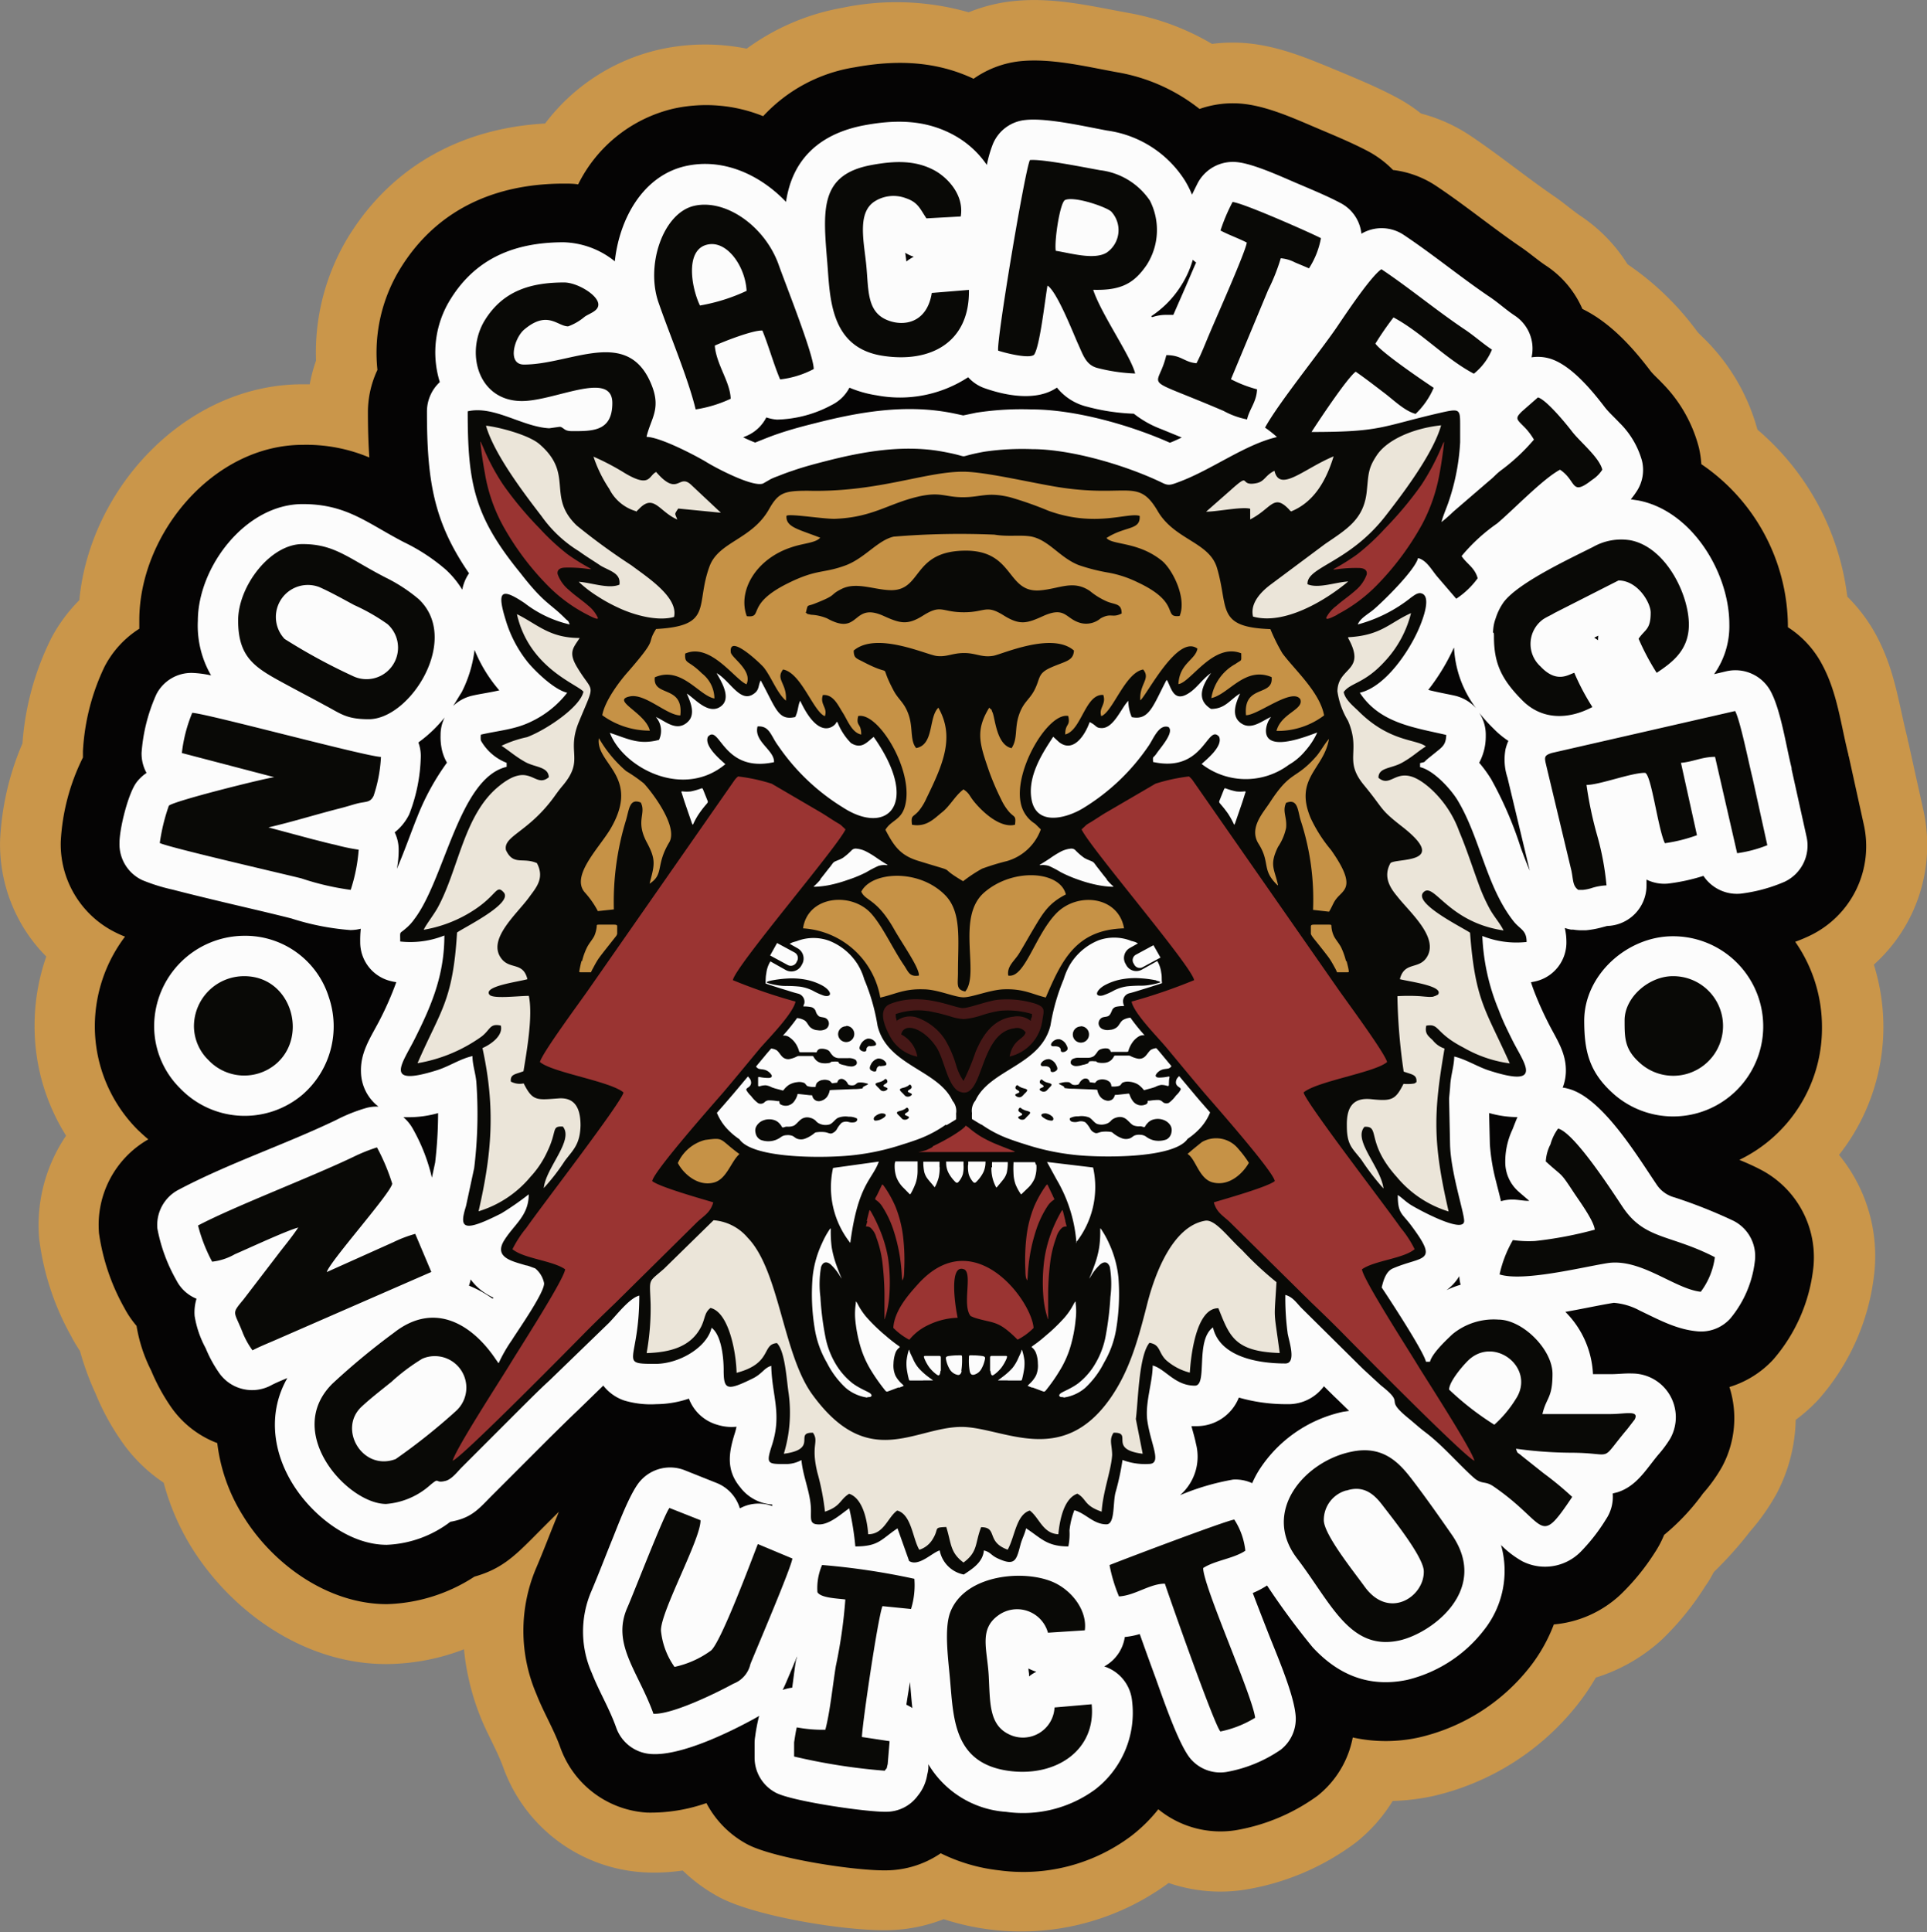 <svg id="Layer_1" data-name="Layer 1" xmlns="http://www.w3.org/2000/svg" viewBox="0 0 202.38 202.87">
  <rect x="0" y="0" width="202.38" height="202.87" fill="#808080" stroke="none"/>
  <g id="Layer_1-2" data-name="Layer_1">
    <path id="embroidery1Color" d="M27.15,81.49C28.3,69.73,38.4,58.91,50.58,58.91h.76A16.19,16.19,0,0,1,52,56.43,23.39,23.39,0,0,1,55.47,43.3C60.15,35.81,67.54,32,76.06,31.53a20.83,20.83,0,0,1,12-7.77,22.14,22.14,0,0,1,9.17-.09,24.19,24.19,0,0,1,10.09-4.3,27.69,27.69,0,0,1,13.22.48,17.37,17.37,0,0,1,4.56-1.16c4.23-.47,8.14.48,12.24,1.23a26.25,26.25,0,0,1,8.76,3.25,16.94,16.94,0,0,1,3.56-.08c3.54.3,6.67,1.67,9.89,3,2,.84,3.95,1.65,5.85,2.66a16.53,16.53,0,0,1,2.65,1.73,17.18,17.18,0,0,1,5.17,2.32c3.06,2.05,5.9,4.38,8.93,6.45.92.63,1.76,1.38,2.68,2a16.8,16.8,0,0,1,4.91,5.06,29.9,29.9,0,0,1,7.35,7.11c.31.33.65.64,1,1a21.23,21.23,0,0,1,5.29,9.25,27.38,27.38,0,0,1,9.44,17.54,17.11,17.11,0,0,1,3.08,4.13c1.93,3.65,2.27,6.91,3.25,10.78,0,.17.08.34.11.51l1.57,7.09a16.87,16.87,0,0,1-5.22,16.13,22,22,0,0,1,1,6.47,21.69,21.69,0,0,1-4.66,13.51,16.73,16.73,0,0,1,3.72,12.26,23.91,23.91,0,0,1-5.89,13.44,17.69,17.69,0,0,1-2.38,2.12,17.41,17.41,0,0,1-2,7.74,22.48,22.48,0,0,1-2.76,3.94,40.93,40.93,0,0,1-3.84,4.3c-.26.48-.54,1-.85,1.41a29.77,29.77,0,0,1-4.59,5.67,18.31,18.31,0,0,1-6.95,4,24,24,0,0,1-1.64,2.47,27,27,0,0,1-15.58,10,23.89,23.89,0,0,1-4.12.49,16.78,16.78,0,0,1-3.85,4.35A26.46,26.46,0,0,1,149.46,217a16.78,16.78,0,0,1-7.88-.71l-.05,0a26.17,26.17,0,0,1-23.61,3.79,17,17,0,0,1-5.61,1.15c-4.46.15-14.17-1.41-18-3.48a17.2,17.2,0,0,1-3.8-2.78,20.47,20.47,0,0,1-4.06.19,16.71,16.71,0,0,1-14.78-11c-.65-1.81-1.72-3.57-2.44-5.42a25.72,25.72,0,0,1-1.69-7,23,23,0,0,1-8.07,1.55C51,193.34,43.24,188,38.9,181A25.4,25.4,0,0,1,36,174.25a16.68,16.68,0,0,1-4.6-4.61,25.55,25.55,0,0,1-2.54-4.72,29.86,29.86,0,0,1-1.65-4.5c-.33-.5-.64-1-.92-1.55a28,28,0,0,1-3.37-10.26,16.71,16.71,0,0,1,2.83-10.8,21.57,21.57,0,0,1-3.31-11.48A21.89,21.89,0,0,1,23.67,119a16.69,16.69,0,0,1-4.85-12.19,29.07,29.07,0,0,1,2.35-10.19,29.42,29.42,0,0,1,3-11,16.78,16.78,0,0,1,3-4.07Z" transform="translate(-18.81 -18.56)" fill="#ca964a" fill-rule="evenodd"/>
    <path id="embroidery2Color" d="M34.4,138.21c-.38-.32-.75-.66-1.11-1a15.39,15.39,0,0,1-4.52-10.85,15.6,15.6,0,0,1,3.17-9.45c-.28-.11-.57-.23-.85-.37a10.33,10.33,0,0,1-5.9-9.61,22.38,22.38,0,0,1,2.33-8.83c0-.22,0-.44,0-.67a23.39,23.39,0,0,1,2.26-8.85,10.36,10.36,0,0,1,3.66-4c0-.3,0-.59,0-.88,0-9.06,7.76-18.43,17.16-18.43a17,17,0,0,1,7,1.33c-.11-1.53-.15-3.14-.15-4.85a10.41,10.41,0,0,1,1-4.35,16.89,16.89,0,0,1,2.46-10.74c3.86-6.18,10-8.82,17.13-8.82.49,0,1,0,1.49.08a15,15,0,0,1,10-7.95,16,16,0,0,1,9.43.79,16.61,16.61,0,0,1,9.6-5.13c4.35-.8,8.5-.68,12.5,1.2A10.43,10.43,0,0,1,125.82,25c3.32-.38,7.11.57,10.39,1.16A19.09,19.09,0,0,1,144.79,30a10.57,10.57,0,0,1,4.35-.56c2.65.22,5.48,1.51,7.93,2.55,1.81.77,3.62,1.51,5.36,2.42a10.73,10.73,0,0,1,2.68,2,10.4,10.4,0,0,1,4.57,1.7c3,2,5.87,4.36,8.89,6.42.94.64,1.79,1.4,2.72,2A10.45,10.45,0,0,1,185,51c2.91,1.42,5.25,4,7.18,6.55.35.42.81.82,1.19,1.23a14.94,14.94,0,0,1,3.86,6.77,10.57,10.57,0,0,1,.26,1.75,20.7,20.7,0,0,1,9.09,16.86v.26a10.44,10.44,0,0,1,3.64,4c1.56,2.93,1.91,6.2,2.71,9.36,0,.1.05.21.07.31l1.56,7.09a10.4,10.4,0,0,1-5.66,11.62,16.07,16.07,0,0,1-1.55.65,15.62,15.62,0,0,1,2.81,9,15.35,15.35,0,0,1-8.68,13.9c.73.3,1.46.62,2.19,1a10.37,10.37,0,0,1,5.59,10.26,17.68,17.68,0,0,1-4.22,9.71,10.38,10.38,0,0,1-4.6,2.88,10.74,10.74,0,0,1-.77,8.37,16.21,16.21,0,0,1-2,2.8,23.36,23.36,0,0,1-4.09,4.36,10.69,10.69,0,0,1-1,1.89A23.9,23.9,0,0,1,189,186a11.72,11.72,0,0,1-7,3.13,17.08,17.08,0,0,1-2.35,4.25A20.72,20.72,0,0,1,167.82,201a16.22,16.22,0,0,1-6.94,0,10.27,10.27,0,0,1-3.71,6.13,20.43,20.43,0,0,1-8.64,3.62,10.33,10.33,0,0,1-8.07-2.21,16.38,16.38,0,0,1-2.84,2.8,18.89,18.89,0,0,1-13.89,3.61,18.39,18.39,0,0,1-6.12-1.79,10.29,10.29,0,0,1-5.51,1.79c-3.25.11-12-1.24-14.8-2.73A10.37,10.37,0,0,1,93,207.89a17.79,17.79,0,0,1-6.21,1A10.33,10.33,0,0,1,77.64,202c-.68-1.88-1.76-3.67-2.5-5.57a16.85,16.85,0,0,1,0-13.27c.76-1.77,1.44-3.59,2.17-5.37.07-.17.13-.33.2-.49-.92.91-1.84,1.83-2.75,2.75-2,2-3.38,3.29-6.12,4.06A17.72,17.72,0,0,1,59.44,187c-6.19,0-12-4.19-15.12-9.3a18.42,18.42,0,0,1-2.69-7.61,10.41,10.41,0,0,1-5-4,20.56,20.56,0,0,1-1.94-3.61,16.1,16.1,0,0,1-1.54-4.7,10.25,10.25,0,0,1-1.29-1.9,22.48,22.48,0,0,1-2.65-7.8,10.34,10.34,0,0,1,5.17-9.88Z" transform="translate(-18.81 -18.56)" fill="#050404" fill-rule="evenodd"/>
    <path id="embroidery3Color" d="M176.43,180.71a10,10,0,0,1-1.76,9,14.47,14.47,0,0,1-8.11,5.25c-4,.82-7.23-.55-9.9-3.44a78.4,78.4,0,0,1-4.78-6.48,9,9,0,0,1-1.5.79c.52,1.38,1.06,2.76,1.6,4.14.88,2.25,2.61,6.2,2.88,8.53a4.11,4.11,0,0,1-1.55,3.79,14.56,14.56,0,0,1-5.68,2.33,4.09,4.09,0,0,1-3.69-1.28c-1.31-1.38-3.13-6.86-3.83-8.77q-.81-2.2-1.6-4.43a8.23,8.23,0,0,1-1.57.31,4.2,4.2,0,0,1-2.16,3.09,4.24,4.24,0,0,1,2.92,3.59,10.18,10.18,0,0,1-3.86,9.32,12.82,12.82,0,0,1-9.37,2.36,10.31,10.31,0,0,1-8.16-5l0,.42a3.76,3.76,0,0,1-.12.67,4.61,4.61,0,0,1-1,2.23,4.09,4.09,0,0,1-3.22,1.67c-2,.07-10-1.1-11.68-2a4.15,4.15,0,0,1-2.23-3.7v-1.49a4.25,4.25,0,0,1,.06-.71,19.05,19.05,0,0,1,.36-1.95,1.87,1.87,0,0,1,.07-.22l-.6.34c-2.73,1.49-7.64,3.85-10.7,3.67a4.16,4.16,0,0,1-3.73-2.79c-.71-2-1.79-3.77-2.55-5.71a10.72,10.72,0,0,1-.06-8.58c.77-1.81,1.48-3.68,2.22-5.5.62-1.53,1.88-4.93,2.93-6.1a4.17,4.17,0,0,1,4.71-1.1l3.26,1.3a4.15,4.15,0,0,1,2.48,2.68l.34-.16a4.1,4.1,0,0,1,3.06-.08c0-.05,0-.11,0-.16a4.6,4.6,0,0,1-3.36-1.81C95,172.87,95.37,171,96,169a5.83,5.83,0,0,0,.16-.63,5,5,0,0,1-2-.2,4.5,4.5,0,0,1-3-2.75,10.82,10.82,0,0,1-3.42.58,9.68,9.68,0,0,1-3.39-.39,4.7,4.7,0,0,1-2.18-1.56l-2.58,2.51-.08.08c-1,.94-2,1.94-3,2.92l-6.11,6.11c-1.18,1.19-1.92,2.12-3.72,2.56a5.78,5.78,0,0,1-.57.12,11.8,11.8,0,0,1-6.68,2.42c-4,0-7.86-3.13-9.87-6.38-2.22-3.59-2.55-7.68-.57-11.13-.58.24-1.17.48-1.72.77a4.22,4.22,0,0,1-5.5-1.39,13.31,13.31,0,0,1-1.36-2.52,10.56,10.56,0,0,1-1.16-3.39,4.88,4.88,0,0,1,.2-1.8A4.1,4.1,0,0,1,37.34,153a17.47,17.47,0,0,1-2-5.43,4.17,4.17,0,0,1,2.24-4.09c5.26-2.78,11.15-4.73,16.54-7.32a17.41,17.41,0,0,1,3.26-1.29,4.33,4.33,0,0,1,1.18-.11,4.7,4.7,0,0,1-1.84-3.64c-.07-2.07,1-3.6,1.91-5.34a33.57,33.57,0,0,0,1.8-4.09,4.35,4.35,0,0,1-.52-.1,4.19,4.19,0,0,1-3.27-4.12,11.37,11.37,0,0,1,.06-1.39,4.42,4.42,0,0,1-1.1.14A26.84,26.84,0,0,1,49.41,115c-2.6-.66-5.23-1.25-7.84-1.88-1.53-.37-3.07-.74-4.6-1.14a19.24,19.24,0,0,1-3.21-1,4.16,4.16,0,0,1-2.4-3.91c0-1.54.91-5.18,1.78-6.35a4.4,4.4,0,0,1,1.06-1,4.17,4.17,0,0,1-.52-2.14,18.16,18.16,0,0,1,1.55-6.11,4.13,4.13,0,0,1,3.83-2.25,11.09,11.09,0,0,1,1.92.26,10.42,10.42,0,0,1-1.39-5.73c0-5.63,5-12.26,11-12.26,4.64,0,6.77,2,10.64,4a19.94,19.94,0,0,1,4.44,2.92,9.9,9.9,0,0,1,1.69,2.07,4.43,4.43,0,0,1,.71-1.72c-3.67-5.34-4.42-9.6-4.42-16.93A4.21,4.21,0,0,1,65,58.68,10.53,10.53,0,0,1,66.11,50C68.83,45.59,73,44,78,44a8.94,8.94,0,0,1,5.38,2c.49-4.54,3-9,7.43-10,3.94-.88,7.82.9,10.55,3.76a11.54,11.54,0,0,1,.37-1.67c1.15-3.75,4.12-5.68,7.87-6.38,3.25-.6,6.34-.6,9.32,1a10,10,0,0,1,3.53,3.17,12.71,12.71,0,0,1,.65-2.23,4.12,4.12,0,0,1,3.4-2.49c2.24-.25,6.25.68,8.59,1.11a11.53,11.53,0,0,1,8.16,5.24A10.18,10.18,0,0,1,144,39c.2-.42.4-.82.58-1.18a4.17,4.17,0,0,1,4.1-2.24c1.64.14,4.47,1.42,6,2.08s3.37,1.4,4.88,2.2a4.12,4.12,0,0,1,2.23,3.24,4.18,4.18,0,0,1,4.48.15c3,2,5.84,4.34,8.85,6.39,1,.65,1.81,1.42,2.76,2.05a4.15,4.15,0,0,1,1.78,4.39,4.46,4.46,0,0,1,1.81.1c2.23.6,4.46,3.28,5.86,5.11.4.53,1.06,1.12,1.53,1.63a9,9,0,0,1,2.39,4,4.08,4.08,0,0,1-.61,3.32,8.13,8.13,0,0,1-.56.75l.79.12c5.62,1.08,9.56,7.57,9.56,13a8.7,8.7,0,0,1-1.6,5.24l1.27-.3a4.21,4.21,0,0,1,4.7,2.15c1.05,2,1.59,5.7,2.17,8l0,.13,1.57,7.09a4.2,4.2,0,0,1-2.31,4.73,16.62,16.62,0,0,1-4.64,1.25,4.23,4.23,0,0,1-3.88-1.87,20,20,0,0,1-3.72.81,4.21,4.21,0,0,1-2.26-.42c0,.21,0,.42,0,.63a4.25,4.25,0,0,1-4.14,4.24h0l-.67.18a9.8,9.8,0,0,1-1.53.27c-.23,0-.45,0-.68,0a5.38,5.38,0,0,1-.69-.07l-.22,0a4.42,4.42,0,0,1-.65-.17,6.39,6.39,0,0,1,.17,1.4,4.19,4.19,0,0,1-3.27,4.21l-.45.09c.15.47.32.93.49,1.35.4,1,.83,1.94,1.31,2.89.87,1.74,1.95,3.17,1.86,5.26a5,5,0,0,1-.33,1.57c.21,0,.41.07.62.12,3.53.95,7.18,7,9.21,10a3.26,3.26,0,0,0,1.91,1.4,52.9,52.9,0,0,1,6.18,2.45,4.16,4.16,0,0,1,2.27,4.17,11.48,11.48,0,0,1-2.59,6.1,4.12,4.12,0,0,1-3.48,1.34c-2.2-.2-4.08-1.25-6-2.16a6.85,6.85,0,0,0-2.75-.83c-1.49.24-3.26.63-5.09.95a9.87,9.87,0,0,1,2.9,6.54h1.87c.75,0,1.48-.1,2.24-.07a4.59,4.59,0,0,1,4,6.84,12.39,12.39,0,0,1-1.27,1.71c-1.27,1.52-2.24,3.27-4.26,3.92l-.51.13a4.22,4.22,0,0,1-.71,2.72,19.17,19.17,0,0,1-2.66,3.41,5.26,5.26,0,0,1-6.1,1,10.1,10.1,0,0,1-2.27-1.73Zm-15.93-14-1.22-1.19-.44-.42a.94.94,0,0,0-.1-.1l-.06-.06-.83-.82A4.62,4.62,0,0,1,154,166a17.94,17.94,0,0,1-5.08-.69,4.76,4.76,0,0,1-4.42,3l-.56,0c.16.61.35,1.22.47,1.83a5.36,5.36,0,0,1-1.67,5.42,25.71,25.71,0,0,1,5.58-1.64,4.19,4.19,0,0,1,2,.38,10.13,10.13,0,0,1,.77-1.45,14,14,0,0,1,8.78-6.05Zm-46.12,28.47c-.12.75-.26,1.56-.38,2.38a4.82,4.82,0,0,1,.63.35c-.09-.78-.15-1.58-.22-2.38Zm-11.85-2.71c-.33.79-.66,1.59-1,2.38-.18.43-.35.81-.52,1.16a4.42,4.42,0,0,1,1-.24c.14-1,.25-2,.4-2.89C102.49,192.72,102.51,192.59,102.53,192.45Zm75.67-56.61a11,11,0,0,1-3-.43l.08,3.27a20.87,20.87,0,0,0,.65,3.91c.15.62.35,1.35.52,2.08a4,4,0,0,1,1.25-.17c.54,0,1.24.16,1.72.13-.38-.33-.78-.66-1.16-1a4.11,4.11,0,0,1-1.36-2.93,7.93,7.93,0,0,1,.76-3.57c.18-.46.34-.88.52-1.29Zm-6.13,16.7a4.9,4.9,0,0,1-.69.9,5.52,5.52,0,0,1-.65.57,9.83,9.83,0,0,1,1.48-.57,3.84,3.84,0,0,1-.14-.9Zm-104,1a11.86,11.86,0,0,1,2.48,1.37l.08-.11a7.18,7.18,0,0,1-1-.57,5.59,5.59,0,0,1-1.39-1.35,3.79,3.79,0,0,1-.18.66Zm-3.9-11.34.34-1.59a45.17,45.17,0,0,0,.31-5.19,11.35,11.35,0,0,1-3.19.43l-.46,0a4.32,4.32,0,0,1,1,1.22A19.22,19.22,0,0,1,64.16,142.18ZM62.75,96.52A4.1,4.1,0,0,1,63,98.06a17.74,17.74,0,0,1-1.21,6,5.49,5.49,0,0,1-1.53,1.9,4.17,4.17,0,0,1,.42,1.83,10.4,10.4,0,0,1-.19,2c.81-1.87,1.55-4,2.13-5.42a25.58,25.58,0,0,1,3.13-5.73,4.83,4.83,0,0,1-.49-1.19,6.11,6.11,0,0,1-.18-1.7,4.14,4.14,0,0,1,.43-1.86A14.07,14.07,0,0,1,62.75,96.52Zm3.65-3.83a4.24,4.24,0,0,1,2-1.08c.81-.19,1.87-.33,2.85-.56l0,0a15.27,15.27,0,0,1-2.6-4.25,13.32,13.32,0,0,1-1.35,4.44C67,91.7,66.72,92.2,66.4,92.69ZM108,59.31a4.16,4.16,0,0,1-1.81,1.76,12.72,12.72,0,0,1-5.78,1.55,4.55,4.55,0,0,1-1.12-.23,4.16,4.16,0,0,1-2.22,2l-.21.09c.43.21.87.4,1.26.55l.78-.31c.59-.24,1.17-.46,1.77-.66,1.22-.41,2.49-.75,3.74-1.06,4.64-1.19,9.39-2,14.17-1.11.48.09.93.19,1.39.29l1.39-.29a31.17,31.17,0,0,1,5.79-.34c4.49,0,10.23,1.59,14.53,3.5.43-.17.84-.36,1.24-.55l-2.12-.87A10.72,10.72,0,0,1,137.89,62a21.83,21.83,0,0,1-4.93-.74,5.81,5.81,0,0,1-3.15-2c-2.12,1.45-5.29.87-7.57.07a4.17,4.17,0,0,1-1.75-1.16,13.1,13.1,0,0,1-9.62,1.9,12,12,0,0,1-2.84-.8Zm31.81-7.44a4.49,4.49,0,0,1,1.47-.25l.76,0c.62-1.43,1.26-2.86,1.87-4.3.16-.37.33-.77.52-1.19l-.35-.29a10.4,10.4,0,0,1-1.36,2.92,10.52,10.52,0,0,1-3,3Zm37.39,44.47a9.28,9.28,0,0,1-1.51-1.25,18.11,18.11,0,0,1-1.53-1.69,4.21,4.21,0,0,1,.69,2.43,5.84,5.84,0,0,1-.69,2.82,13.5,13.5,0,0,1,1.26,1.73,39.53,39.53,0,0,1,3.11,7.2c.29.78.59,1.6.94,2.4l-2.34-9.77a6,6,0,0,1-.2-3A5.37,5.37,0,0,1,177.23,96.34Zm-5.71-9.75A21.86,21.86,0,0,1,168.81,91c1,.26,2,.43,2.8.61a4.32,4.32,0,0,1,2.22,1.31A11.47,11.47,0,0,1,171.52,86.59Zm-1.93,68.07h0l0,0Zm17.08-69.34-.4.2a4.68,4.68,0,0,1,.4.27A3.68,3.68,0,0,1,186.67,85.32ZM113.88,45.1c.05.37.1.69.12.92a4.51,4.51,0,0,1,.78-.5A3.69,3.69,0,0,1,113.88,45.1Zm12.94,148.65c0,.22.05.42.06.58s0,.16,0,.26a3.86,3.86,0,0,1,.77-.49,5.14,5.14,0,0,1-.84-.35Zm58.37-68c0-4.86,4.55-8.88,9.3-8.88a9.46,9.46,0,1,1-6.05,16.7C185.73,131.24,185.19,129,185.19,125.7ZM35,126.33a9.51,9.51,0,0,1,9.51-9.51,9.19,9.19,0,0,1,8.83,6.43,9.49,9.49,0,0,1-2.78,10.27,9.4,9.4,0,0,1-12.82-.67A9.19,9.19,0,0,1,35,126.33Z" transform="translate(-18.81 -18.56)" fill="#fcfcfc" fill-rule="evenodd"/>
    <path id="embroidery4Color" d="M151.65,63.45a11.8,11.8,0,0,1,1.27,1c-3.38.79-6.83,3.43-10.28,4.71-.81.3-1.08.43-1.71.12-3.79-1.84-9.6-3.56-13.75-3.56a27.62,27.62,0,0,0-5,.27c-3.47.64-.87.64-4.33,0-4.18-.78-8.48,0-12.35,1-1.1.28-2.41.63-3.45,1-.61.2-.94.33-1.55.57a7.16,7.16,0,0,0-.75.31l-.8.46c-1.08.42-5.07-1.69-6-2.28-1.16-.69-4.77-2.58-6.24-2.62.45-1.93,1.54-2.9.55-5.4-2.46-6.24-8.45-2.19-13.42-2.19-1.82,0-1-2.88.08-3.72,2.41-2,3.45-.29,4.56-.29a5.7,5.7,0,0,0,1.72-1c.49-.36,1.45-.59,1.45-1.29,0-1-2.24-2.32-3.59-2.32-3.62,0-6.44.94-8.31,3.93-2.1,3.37-.78,8.52,3.88,8.52,3.45,0,9.49-3.28,9.49.21,0,3-2.1,2.95-4.22,2.95-.84,0-.81-.31-1.23-.45l-.12,0-1.06.15c-2.84-.15-5.8-2.42-8.56-1.78,0,7.5.64,11,5.55,17C76,82,76.55,81.86,78.19,83.52c.31.31.27.12.45.61a12.21,12.21,0,0,1-4.73-2.24c-2.5-1.68-2.92-1.25-2,1.74a13,13,0,0,0,2.41,4.56c.86,1,2.73,2.8,4.06,3.11a10.44,10.44,0,0,1-3.72,3c-1.75.87-3.35.94-5.35,1.4a2.47,2.47,0,0,0,0,.61,5.3,5.3,0,0,0,2.71,2.35v.42c-5,1.17-6.49,11.8-9.7,16a5,5,0,0,1-.93,1c-.66.59-.55.17-.55,1.34a9.63,9.63,0,0,0,4.64-.63c0,4.26-1.42,7.47-3.1,10.83-1.3,2.6-3.38,5.1,2.28,3.33,1.33-.41,2.42-1.19,3.77-1.5,0,.93.34,1.84.41,2.76a46.83,46.83,0,0,1-.23,9l-.86,4c-.71,2.27-.42,2.86,3.71.76a29.68,29.68,0,0,0,2.88-2c0,2.24-1.51,3.13-2.57,4.82-1.15,1.84.9,2.21,2.28,2.64.15,0,.49.14.65.2l.31.11a2.67,2.67,0,0,1,.94,1.55c.09.94-2.77,5-3.39,6a15.59,15.59,0,0,0-1.38,2.41c-.2-.22,0,0-.27-.36-2.52-3.78-6.51-6.16-10.74-2.83a73.62,73.62,0,0,0-6.46,5.35c-5.16,5.15,1.62,12.62,5.65,12.62a7.86,7.86,0,0,0,4.37-1.76c1.44-1.24.58-.34,1.86-.66.67-.16,1.29-1,1.73-1.44,2.09-2.09,4-4,6.12-6.12,1.08-1.07,2-2,3.09-3l6.2-6c.81-.81,2.15-2.62,3.22-2.9,0,7-2.29,7.17,1.69,7.17,2.54,0,5.43-1.76,5.9-3.79,1,.73,1.27,3,1.27,4.43,0,2.09.33,2.23,3,.92,1.07-.51,1.22-1.13,2-1.35.07,3.15,1.14,5,.08,8.31-.65,2-.49,2,1.4,2a3.35,3.35,0,0,0,1.69-.42c.15,1.75,1,3.53,1,5.29,0,1-.12,1.47.86,1.47,1.16,0,2.41-1.19,3.16-1.69a29.8,29.8,0,0,1,.64,4c2.49,0,2.7-.75,4.43-1.9l1.22,3.43c1,.64,2.44-.9,3.21-1.11a3.19,3.19,0,0,0,2.53,2.53c.84-.56,2-1.25,2.11-2.53.76.2.69.49,1.48.85,1.79.82,1.93.2,2.36-1.44.17-.65.44-1.09.59-1.73,1.56,1,2.14,1.9,4.44,1.9a6.41,6.41,0,0,0,.12-1.67,8.31,8.31,0,0,1,.51-2.13c1.18.31,2,1.48,3.37,1.48.9,0,.67-2.12.94-3.29a26.89,26.89,0,0,0,.75-3.47,6.63,6.63,0,0,0,2.75.42c1.45,0,.23-2-.14-4.52-.27-1.86.56-4.06.56-5.82,1.35.37,2.33,2.12,4.43,2.12,1.38,0,0-4.73,1.9-6.12.69,3,4.49,3.79,7.6,3.79,1.24,0,.33-2.5.24-3.2a27.59,27.59,0,0,1-.24-4c.81.22,1.18.86,1.74,1.42l5.94,5.88.1.1.43.42L163.8,164c2.83,2.22.13,1.21,3,3.54.62.51,1.15,1,1.73,1.43,1.79,1.36,3.34,3.2,5,4.7.94.85,1.2.31,2.18,1,5.67,3.9,4.62,6.44,8.22,1.07a34.4,34.4,0,0,0-3-2.48l-2.24-1.78c-.61-.53-.45-.2-.67-.8a43.79,43.79,0,0,0,5.7.42c4.87,0,2.91,1.17,6-2.49l.77-1c.5-1-.93-.58-2.51-.57h-7.18c.42-1.78,1.06-1.65,1.06-4.22s-3.15-5.7-5.7-5.7a6.82,6.82,0,0,0-4.8,1.53c-.69.65-2.13,2-2.37,2.9h-.42c-.27-1.16-4-6.83-4.65-7.8.19-.8.46-1.69,1.17-2,3.17-1.37,4.94-.5,1.85-4.61-.91-1.2-1.33-1.16-1.33-3.1.51.34.72.61,1.31,1s5.66,3.17,5.66,1.72c0-.89-1.4-5.07-1.48-8L171,134c0-.29.09-.92.12-1.5.07-1.07.4-2,.42-3,1.18.27,2.47,1.08,3.61,1.45,5.94,1.93,3.69-.78,2.51-3.14-.54-1.09-1-2-1.45-3.2a22.6,22.6,0,0,1-1.72-7.77,9.65,9.65,0,0,0,4.65.63c0-1.28-.69-1.3-1.39-2.2-2.87-3.67-3.48-8.74-5.87-12.7-.73-1.19-2.51-3.13-3.93-3.46v-.42c.68-.18.26,0,.81-.46l.82-.66c.68-.56,1.09-.78,1.12-1.84-3.47-.8-7-1.26-9.08-4.43,2.64-.61,5.08-4.22,6.12-6.54.24-.53,1.67-3.78.21-3.92-.33,0-.6.22-.93.45a15.34,15.34,0,0,1-5.61,2.84c.23-.63,1.06-1.07,1.63-1.54,1.09-.92,4.36-4.15,4.7-5.43.94.25,1.42,1.27,2.06,2l1.95,2.27A8.68,8.68,0,0,0,174,79.28c-.3-1.12-1.13-1.49-1.69-2.33a18.77,18.77,0,0,1,3.74-3.43c1.72-1.45,4.81-4.69,6.6-5.64,1.79,1.19,1.09,2.85,3.38,1.06a3.57,3.57,0,0,0,1.06-1.06c-.31-1.29-2.33-2.91-3.17-4-.62-.81-2.7-3.35-3.59-3.59l-1.69,1.48c-.78.77-.53.81.37,1.74a7,7,0,0,1,.9,1.21,20.71,20.71,0,0,1-3.5,3.26c-.54.42-.69.66-1.23,1.09l-3.74,3.22a16.11,16.11,0,0,1-1.24,1.09c.16-.66.51-1.42.77-2.19A23.23,23.23,0,0,0,172.16,65l0-1.71c0-1.86,0-1.86-2.36-1.32-6,1.4-5.95,1.95-13.25,1.95.64-1,3.72-5.66,4.64-6.33,1,.69,2,1.47,3,2.23s2.15,1.9,3.29,2.2a8.25,8.25,0,0,0,1.9-2.74c-1-.66-5.48-3.7-6.12-4.64a31.86,31.86,0,0,1,1.9-2.75c3,1.61,5.4,4.3,8.44,5.91a6.35,6.35,0,0,0,1.9-2.53c-.95-.63-1.79-1.39-2.79-2.07-3-2-5.81-4.36-8.82-6.37-1.12.75-3.77,4.74-4.68,6.08-1.8,2.64-6.27,8.16-7.56,10.59ZM63.16,161.23a20.6,20.6,0,0,0-3.24,2.43c-1.08.87-2.27,1.79-3.17,2.64-2.46,2.35.15,6.77,3.61,5.47a63.89,63.89,0,0,0,6.35-5.06,3.31,3.31,0,0,0-3.55-5.48ZM171,164.47a29.89,29.89,0,0,0,4.75,3.69,12.26,12.26,0,0,0,2.23-2.66c2.24-3.33-2.41-6.91-5.16-3.9C172.23,162.21,171,163.7,171,164.47ZM184.57,112l.22,0h.27a4.7,4.7,0,0,0,.85-.17,5.74,5.74,0,0,1,1.62-.3,28.84,28.84,0,0,0-1-5.32,39.77,39.77,0,0,1-1.1-5.23c1.36,0,4.67-1.27,6.12-1.27.67,0,1.37,5.84,2.11,7.39a16.61,16.61,0,0,0,3.37-.84l-1.68-7.6c1.29-.11,2.22-.63,3.58-.63l2.32,10.12a13.49,13.49,0,0,0,3.17-.84l-1.56-7.09c-.38-1.49-1.28-6-1.82-7L181.8,97.62c-.92.29-.79.48-.53,1.6L183.85,110c.2,1,.13,1.59.72,2Zm-8.86-26.59c0,2.81.79,4.49,3,6.71,2,2,4.73,2.06,7.34.68a24.25,24.25,0,0,1-1.9-3.59c-.57.14-1.82,1.18-3.55-.67a3.19,3.19,0,0,1,.26-4.94c.4-.27.8-.42,1.22-.68l6.71-3.41c2,0,3.38,2.32,3.38,3.37,0,1.82-.6,1.75-1.27,2.75a25.18,25.18,0,0,0,1.9,3.58c1.63-1.09,3.38-2.37,3.38-5.06,0-3.21-2.44-8.15-6.14-8.86a6,6,0,0,0-3.92.7c-2.6,1.31-7.87,3.77-9.39,5.8a6.13,6.13,0,0,0-.84,1.7,4.16,4.16,0,0,0-.24,1c-.11,1.06.06,0,.06.91ZM147,42.77c.89.47,1.88.81,2.75,1.26-.08.88-3.26,8-3.86,9.44-.49,1.14-.89,2.22-1.42,3.23-1.31-.11-1.55-.85-3.17-.85-.89,3.83-3,2,6,5.85a8.56,8.56,0,0,0,2.48.9c.25-1.1,1-1.83,1.05-3.16a13.34,13.34,0,0,1-2.74-1.06L152,49a20.49,20.49,0,0,0,1.32-3.32,3.91,3.91,0,0,1,1.48.43c.46.2,1,.41,1.48.63a8.75,8.75,0,0,0,1.26-3.17c-.9-.48-8.15-3.7-9.28-3.8a18.85,18.85,0,0,0-1.27,3ZM123.65,55.38c.68.23,3.28.9,3.77.42.61-.91,1.14-5.79,1.4-7.25,1,.6,2.77,5.17,3.21,6.12.54,1.18.82,2.19,2,2.52a18.49,18.49,0,0,0,4,.59c-.44-1.8-3.58-6.26-4.41-8.79,3,.09,4.33-.73,5.62-2.61a6.8,6.8,0,0,0,.34-6.75,7.37,7.37,0,0,0-5.25-3.2c-1.56-.28-6.12-1.2-7.36-1.06-.56,1.26-3.51,18.92-3.33,20Zm6-10.49c1.58.24,4.05,1,5.38.2a2.86,2.86,0,0,0,.48-4.32c-.49-.46-3.82-1.64-4.84-1.21C130.13,39.8,129.52,43.89,129.69,44.89ZM92.32,50.64a19.21,19.21,0,0,0,4.9-1.54c-.13-2.53-2-5.23-4-4.88C90.72,44.64,91.39,48.7,92.32,50.64ZM120.57,49l-3.9.32c-.5,3.15-2.92,3.55-4.63,2.87-2.19-.86-2-3.13-2.24-5.67s-1-5.55.82-6.78a3.69,3.69,0,0,1,3.35-.36c1.26.43,1.46,1.1,2.14,2.11l3.6-.2c.38-2.32-1.46-4.14-2.78-4.85-2-1.07-4.16-1-6.55-.56-5.54,1-5.14,4.74-4.68,10.32.29,3.59.26,8.87,5.82,9.72C116.53,56.7,120.66,54.52,120.57,49ZM91.87,61.55a13.54,13.54,0,0,0,3.68-1.12c-.06-1.8-1.51-3.58-1.67-5.58.86-.4,4-1.64,5-1.58.66,1.62,1.19,3.55,1.86,5.13a10,10,0,0,0,3.53-1.09c0-1.52-3-9-3.7-11-1.45-4-5.54-6.88-8.84-6.14S86.57,46.46,88,50.41C89.18,53.81,91.09,58.31,91.87,61.55ZM43.82,83.71c0,4.14,2,5.07,5.35,6.89,1.33.72,2.44,1.29,3.73,2,1.68.88,2.25,1.48,4.64,1.48,4.37,0,9.7-8.44,5.23-12.62A16.91,16.91,0,0,0,59.3,79.2c-3.89-2-5.32-3.51-8.72-3.51S43.82,80.12,43.82,83.71Zm15.68.38a20.65,20.65,0,0,0-3.5-2c-1.22-.66-2.53-1.39-3.67-1.89a3.36,3.36,0,0,0-3.63,5.45,61.37,61.37,0,0,0,7.13,3.88A3.31,3.31,0,0,0,59.5,84.09ZM37.91,97.63l9.71,2.54c-.79.06-10.69,2.52-11.08,3a20.17,20.17,0,0,0-.95,3.91c1,.48,12.65,3.16,14.86,3.71A28.12,28.12,0,0,0,55.64,112a17.74,17.74,0,0,0,.84-4.22,20.15,20.15,0,0,1-2.44-.51c-.9-.19-1.5-.37-2.37-.58L47,105.44c2.51-.58,4.89-1.33,7.51-2,.72-.18,1.28-.37,1.82-.51.92-.23,1.36-.07,1.72-.81a15.26,15.26,0,0,0,.77-4.08C57.24,98,40.42,93.45,39,93.41A15.53,15.53,0,0,0,37.91,97.63Zm12.24,49.8c-.74,1.11-1.45,1.93-2.26,3L44.39,155c-1.33,1.61-1,1.15-.06,3.57a8.51,8.51,0,0,0,1,1.78c.72-.38,1.57-.72,2.33-1.05l16.45-7.18-1.69-4a13.37,13.37,0,0,0-2.29.87l-7,3.14c.29-1.09,6.83-8.41,6.87-9.29a21.37,21.37,0,0,0-1.6-3.8A18.11,18.11,0,0,0,56,140c-4.49,2.16-12.56,5.22-16.39,7.24a16.82,16.82,0,0,0,1.48,3.8,6.19,6.19,0,0,0,2.38-.78c1.42-.61,5.56-2.54,6.69-2.81Zm131-6.92c1.83,1.68,1.45,1,2.88,3.17.54.84,2.16,3,2.27,4a40.45,40.45,0,0,1-6.28,1.19,12,12,0,0,1-2.32-.1,12.53,12.53,0,0,0-1.4,3.61c2.46.78,8.53-.73,11.28-1.18,3.52-.58,7.09,2.7,9.85,3a7.68,7.68,0,0,0,1.48-3.63c-4.72-2.43-7.36-1.82-9.67-5.25-1.14-1.71-5.07-7.8-6.79-8.26a5.07,5.07,0,0,0-.8,1.65,4.46,4.46,0,0,0-.5,1.89Zm-93.73,58c1.92.11,6.54-2.13,8.42-3.16a2.88,2.88,0,0,0,1.78-2.06c.69-1.71,4.24-10,4.41-11.08l-3.63-1.52c-.58,1.46-3.86,10.32-4.93,11.19a10.1,10.1,0,0,1-3.82,1.71,7.9,7.9,0,0,1-1.42-3.77c-.13-1.89,4.21-9.7,4.15-11.63l-3.26-1.29c-.52.58-3.74,8.9-4.41,10.43C83,191.16,85.8,194,87.42,198.46Zm20.17-12a52,52,0,0,1-1,7c-.34,2.1-.6,4.77-1.1,6.68a15,15,0,0,1-3-.25c-.11.44-.19,1-.28,1.57V203a62.64,62.64,0,0,0,9.52,1.49c.31-.45.13,0,.31-.7l.2-2.4-2.91-.44c.07-1.61,1.69-12.57,2.16-13.74l3,.3a8.46,8.46,0,0,0,.35-3.17,74,74,0,0,0-9.69-1.45,6.06,6.06,0,0,0-.49,2.85C105,186.36,106.81,186.4,107.59,186.51Zm25.9,11-3.93.34a3.32,3.32,0,0,1-4.76,2.83c-2.13-1-2-3.33-2.15-6.13s-1.06-4.89,1-6.37a3.36,3.36,0,0,1,5.22,1.82l3.87-.25c.26-1.95-1.16-3.92-2.93-4.87-2.95-1.6-9.64-1.16-11.21,3-.67,1.81-.16,5.18,0,7.2.36,4.09.44,8.74,6.34,9.45,4.86.58,9-2.24,8.52-7Zm1.84-14.65a16.3,16.3,0,0,0,1,3.33c1.69-.1,3.23-1.34,4.82-1.34.62,1.86,5.19,14.84,5.83,15.52a11.28,11.28,0,0,0,3.65-1.44c-.28-2.33-5.43-13.74-5.46-15.72,1.22-.8,3.23-1,4.43-1.82a7.41,7.41,0,0,0-1.16-3.27C147.65,178.2,136.83,182.29,135.33,182.9ZM160.72,171c-4.88,1-9.47,6.26-5.68,11.21,3.55,4.65,5.51,9.69,10.66,8.62,3.4-.71,9.64-5.3,5.57-11.14-1.34-1.93-2.68-3.83-4.05-5.63s-3.07-3.8-6.5-3.06Zm-.51,4.06a3.22,3.22,0,0,0-2.37,3.12c0,1.5,3.14,5.39,4.3,7,2.57,3.53,6.3,1,6.2-1.67-.06-1.52-3.34-5.59-4.36-6.93-.72-.93-1.84-2.16-3.77-1.5Z" transform="translate(-18.81 -18.56)" fill="#090906" fill-rule="evenodd"/>
    <path id="embroidery5Color" d="M90.94,91.39c.34.79,1,2.18.07,3-1.19,1.07-2.39-.18-3.32-.54a2.19,2.19,0,0,1,.33,2.4c-2.1.55-3.19-.09-5.16-.74,1.41,3.66,7.69,7,12.13,3.29-.51-.46-2.27-1.91-1.83-2.88,1.25-1.39,1.54,3.84,6.94,2.67.06-1.27-2.15-2.16-1.73-3.75,1.27-.1,1.4,1,2.15,2a22.46,22.46,0,0,0,6.81,6.5c4.71,3.06,8.18-.39,3.24-7.4-.66.48-1.24,1.36-2.39.64a6.49,6.49,0,0,1-1.42-2.2c-.06,0-.13,0-.15.11s-1.68,2.11-3.76-2.35c-.25.49-.18,1-.52,1.71-1.81.41-2-.87-3.63-3.85-.29.59-.12,1-.74,1.42-1.41,1-2.46-1.37-3.89-2.18.41.76,1.68,2.66.39,3.53S91.73,91.86,90.94,91.39ZM141.3,90c-1.42,2.73-1.81,4.23-3.63,3.86a4.42,4.42,0,0,1-.36-1.71c-.71.69-1.51,2.84-2.76,2.86-.7,0-.51-.24-1.3-.63-.49,1.38-1.72,3.28-3.22,2.1l-.61-.56c-.91,1.41-2.73,4-2.28,6.55.5,2.92,3.77,2,5.54.88a22.31,22.31,0,0,0,6.79-6.52c.48-.7,1.06-2.27,2.06-1.93.64.54-.84,2.17-1.24,2.76s-.41.21-.38.91c5.36,1.18,5.68-4.06,6.93-2.66.45,1-1.32,2.4-1.83,2.87a7.56,7.56,0,0,0,9.15.09,6.35,6.35,0,0,0,1.72-1.45,7.85,7.85,0,0,0,1.27-1.94c-.71.22-5.56,2.32-5.38-.33a2.6,2.6,0,0,1,.53-1.31c-.86.35-2,1.38-3.06.72-1.28-.79-.56-2.33-.19-3.18C148,92,147.5,93,146,93c-1.65-1-.88-2.53,0-3.77-.9.62-1.43,1.51-2.27,2.07-1.64,1.11-1.89-.46-2.35-1.32Zm-35,51.2a9.4,9.4,0,0,0,1.81,7.87c.82-6.22,2.3-6.6,3-8.54l-4.82.67Zm3.6,24.11a4.46,4.46,0,0,1-2.25-1,9.29,9.29,0,0,1-2-2.67,10.27,10.27,0,0,1-1.27-3.54,22,22,0,0,1-.23-5.4,10.89,10.89,0,0,1,1-3.61,8.94,8.94,0,0,1,.77-1.41c.14-.2.14-.2.14.14a12,12,0,0,0,.1,1.72,10.82,10.82,0,0,0,.51,1.91c.2.55.38,1,.47,1.21s.1.22-.1-.09a5.64,5.64,0,0,0-1-1.25c-.39-.31-.79-.31-1,.28a10.69,10.69,0,0,0-.07,3.13,30.72,30.72,0,0,0,.51,4.12,8.83,8.83,0,0,0,1.08,2.9,7.36,7.36,0,0,0,1.79,2.06c.69.51,1.42.79,1.77,1s.3.49-.2.45Zm20.61,0a4.43,4.43,0,0,0,2.25-1,9.29,9.29,0,0,0,2-2.67,10.26,10.26,0,0,0,1.28-3.54,22.54,22.54,0,0,0,.23-5.4,11.14,11.14,0,0,0-1-3.61,9.57,9.57,0,0,0-.78-1.41c-.13-.2-.13-.2-.13.14a10.94,10.94,0,0,1-.11,1.72,10,10,0,0,1-.51,1.91c-.19.55-.38,1-.47,1.21s-.09.22.1-.09a5.42,5.42,0,0,1,1-1.25c.39-.31.78-.31,1,.28a10.77,10.77,0,0,1,.06,3.13,32.47,32.47,0,0,1-.5,4.12,8.83,8.83,0,0,1-1.09,2.9,7.2,7.2,0,0,1-1.79,2.06c-.68.51-1.42.79-1.77,1s-.3.49.2.45Zm-17.3-1.08-1.06.4c-.25.09-.25.09-.51-.24s-.77-1-1.24-1.76a10.59,10.59,0,0,1-1.18-2.53,15.09,15.09,0,0,1-.59-3,7.22,7.22,0,0,1,.06-1.67c0-.27,0-.27.17,0a7.09,7.09,0,0,0,1,1.49,18.36,18.36,0,0,0,2,1.92,15.1,15.1,0,0,0,1.27,1c.21.15.21.15.13.22a1.3,1.3,0,0,0-.39.51,3.69,3.69,0,0,0-.22,1.17,2.64,2.64,0,0,0,.21,1.28,3.1,3.1,0,0,0,.71.88c.17.17.17.17.11.2l-.49.19Zm2.55-.71-1.19,0c-.26,0-.26,0-.3-.1a8.18,8.18,0,0,1-.18-.82,4.42,4.42,0,0,1-.07-1.16,5.64,5.64,0,0,1,.2-1c.06-.2.06-.2.12,0s.18.43.33.74a3.9,3.9,0,0,0,.59,1,6.58,6.58,0,0,0,.92.86c.28.22.46.34.55.4s.09.06-.07.07l-.9,0Zm1.86-1c0-.35,0-1,0-1.28s0-.31-.27-.31-.9,0-1.21,0-.34,0-.25.27a4.61,4.61,0,0,0,.49.9,3.69,3.69,0,0,0,.67.69c.18.14.27.2.35.18s.15-.11.18-.47Zm2.15,0a7.65,7.65,0,0,0,.08-1.33c0-.33,0-.33-.31-.32a8.47,8.47,0,0,0-1.13.08c-.29.06-.29.17-.23.43a3.22,3.22,0,0,0,.4,1,1.25,1.25,0,0,0,.7.52C119.55,163,119.72,162.89,119.81,162.53Zm7.43,1.71,1.07.4c.25.09.25.09.51-.24s.77-1,1.23-1.76a10.59,10.59,0,0,0,1.18-2.53,15.09,15.09,0,0,0,.59-3,6.85,6.85,0,0,0,0-1.67c0-.27,0-.27-.18,0a7.09,7.09,0,0,1-1,1.49,18.36,18.36,0,0,1-2,1.92,13.56,13.56,0,0,1-1.27,1c-.21.15-.21.15-.12.22a1.41,1.41,0,0,1,.38.51,3.21,3.21,0,0,1,.22,1.17,2.53,2.53,0,0,1-.21,1.28,3.28,3.28,0,0,1-.7.88c-.17.17-.17.17-.12.2l.49.19Zm-2.55-.71,1.19,0c.26,0,.26,0,.3-.1a8.18,8.18,0,0,0,.18-.82,4.41,4.41,0,0,0,.08-1.16,5.49,5.49,0,0,0-.21-1c-.06-.2-.06-.2-.12,0s-.18.43-.32.74a4.58,4.58,0,0,1-.59,1,6.62,6.62,0,0,1-.93.86c-.28.22-.45.34-.54.4s-.09.06.07.07l.89,0Zm-1.86-1c0-.35,0-1,0-1.28s0-.31.27-.31.9,0,1.22,0,.33,0,.25.27a4.74,4.74,0,0,1-.5.9,3.69,3.69,0,0,1-.67.69c-.18.14-.27.2-.35.18s-.14-.11-.18-.47Zm-2.14,0a6.09,6.09,0,0,1-.08-1.33c0-.33,0-.33.31-.32a8.59,8.59,0,0,1,1.13.08c.28.06.29.17.22.43a3.22,3.22,0,0,1-.4,1,1.22,1.22,0,0,1-.7.52c-.22.06-.4,0-.48-.37Zm7-21.69a3.5,3.5,0,0,1-.17,1.44,3,3,0,0,1-.78,1.09l-.56.54c-.1.09-.1.09-.21-.09a5.12,5.12,0,0,1-.47-.9,3.9,3.9,0,0,1-.21-1.18,9.4,9.4,0,0,1,0-1c0-.06,0-.1,0-.14h2.26a1,1,0,0,1,.08.28Zm-4.72.29a4.1,4.1,0,0,0,.44,2c.08.17.08.17.22,0s.41-.48.6-.73a2,2,0,0,0,.36-.72,5.43,5.43,0,0,0,.1-.85v-.24H123a4.24,4.24,0,0,0,0,.57Zm-2.45-.26a3.28,3.28,0,0,0,.07,1,2.18,2.18,0,0,0,.48.83c.15.13.24.06.43-.15a3.72,3.72,0,0,0,.63-.9,2.51,2.51,0,0,0,.22-1,.41.41,0,0,0,0-.11h-1.81a2.91,2.91,0,0,0,0,.31Zm-.48,0a3.28,3.28,0,0,1-.07,1,2.18,2.18,0,0,1-.48.83c-.15.13-.24.06-.43-.15a3.72,3.72,0,0,1-.63-.9,2.32,2.32,0,0,1-.21-1,.21.21,0,0,1,0-.11H120a2.91,2.91,0,0,1,0,.31Zm-2.5.26a4.82,4.82,0,0,1-.11,1.1,4.72,4.72,0,0,1-.33.86c-.08.17-.08.17-.21,0s-.42-.48-.61-.73a2,2,0,0,1-.36-.72,5.43,5.43,0,0,1-.1-.85v-.24h1.7c0,.14,0,.33,0,.57Zm-4.71-.47a3.57,3.57,0,0,0,.17,1.53,3.16,3.16,0,0,0,.77,1.14l.57.58c.1.09.1.09.21-.09a7.37,7.37,0,0,0,.46-1,4,4,0,0,0,.21-1.24c0-.41,0-.82,0-1.06h-2.35S112.82,140.63,112.82,140.66Zm19,8.41a9.41,9.41,0,0,0,1.82-7.91l-4.84-.58,1,1.83A15.3,15.3,0,0,1,131.86,149.07ZM90.75,102.89l.65,1.89c.15.44.15.44.25.24a6.7,6.7,0,0,1,.56-1A10.44,10.44,0,0,1,93,103c.18-.22.18-.22.08-.46l-.4-1c-.1-.24-.1-.24-.31-.16a7.49,7.49,0,0,1-1,.28,3.67,3.67,0,0,1-.86,0c-.16,0-.16,0-.11.14S90.55,102.29,90.75,102.89Zm14.2,8c.31-.37.71-.91,1-1.26s.32-.49.53-.6.55-.2.88-.41a6.78,6.78,0,0,0,.86-.74.59.59,0,0,1,.54-.21,2.81,2.81,0,0,1,1,.29,9.54,9.54,0,0,1,1.19.73c.38.26.75.49.94.6s.18.12,0,.11a2.11,2.11,0,0,0-.84.09,12.39,12.39,0,0,0-1.26.66,13.47,13.47,0,0,1-2,.82,14,14,0,0,1-2,.55,9.86,9.86,0,0,1-1.33.15c-.24,0-.24,0-.12-.09A6.74,6.74,0,0,0,105,110.89Zm44.3-8-.65,1.89c-.15.44-.15.44-.24.24a9.22,9.22,0,0,0-.56-1A11.93,11.93,0,0,0,147,103c-.18-.22-.18-.22-.08-.46l.4-1c.1-.24.1-.24.32-.16a6.75,6.75,0,0,0,1,.28,3.59,3.59,0,0,0,.85,0c.16,0,.16,0,.11.14S149.45,102.29,149.25,102.89Zm-14.19,8c-.32-.37-.72-.91-1-1.26s-.32-.49-.53-.6-.55-.2-.88-.41a6.78,6.78,0,0,1-.86-.74.58.58,0,0,0-.53-.21,2.92,2.92,0,0,0-1,.29,10.23,10.23,0,0,0-1.18.73c-.39.26-.76.49-.95.6s-.18.12,0,.11a2.17,2.17,0,0,1,.85.09,11.43,11.43,0,0,1,1.25.66,14,14,0,0,0,1.95.82,13.73,13.73,0,0,0,2.05.55,9.6,9.6,0,0,0,1.32.15c.24,0,.24,0,.13-.09a5,5,0,0,1-.66-.69Zm-34.28,25.78a1.26,1.26,0,0,0-.63-.49,1.75,1.75,0,0,0-1.11,0,1.41,1.41,0,0,0-.77.6.91.91,0,0,0-.11.72,1,1,0,0,0,.52.74,2.22,2.22,0,0,0,2.17-.3,1,1,0,0,1,.54-.18,1.38,1.38,0,0,1,.64.07c.19.08.3.23.5.3a1.2,1.2,0,0,0,.81,0,3.42,3.42,0,0,0,.86-.47c.18-.13.18-.19.39-.21a3.26,3.26,0,0,1,.92,0c.29.06.44.16.62.13a1,1,0,0,0,.56-.43,2.77,2.77,0,0,1,.52-.7,1,1,0,0,1,.76-.07,1.28,1.28,0,0,0,.66,0c.17-.07.28-.27.17-.38a1.7,1.7,0,0,0-.85-.18,2.15,2.15,0,0,0-1.14.12c-.32.17-.52.54-.85.68a1.53,1.53,0,0,1-1.06-.06,1.08,1.08,0,0,1-.44-.34,1.39,1.39,0,0,0-.61-.3,1.08,1.08,0,0,0-.86.14c-.28.18-.53.54-.79.69a1.53,1.53,0,0,1-.73.11c-.21,0-.36.1-.45.09s-.13-.15-.24-.31Zm17.34,0a12.62,12.62,0,0,1-3.1,1.59c-.45.16-.92.32-1.42.47a25.13,25.13,0,0,1-5.2,1.13c-2.72.31-10.5.43-11.94-1.68a7.36,7.36,0,0,1-1.15-.95,5.57,5.57,0,0,1-1.21-1.82c.46-.53.93-1.06,1.39-1.6.63-.73,1.25-1.48,1.87-2.22l.13.15a.74.74,0,0,1,.2.58.6.6,0,0,1-.24.38c-.13.1-.29.17-.26.31a2.37,2.37,0,0,0,.49.62,3.47,3.47,0,0,0,.76.77.6.6,0,0,0,.63-.07.68.68,0,0,1,.46-.23,5.43,5.43,0,0,1,.92.08c.22,0,.22,0,.22.09a.26.26,0,0,0,.14.27,1.11,1.11,0,0,0,.73.11,1.13,1.13,0,0,0,.69-.46,2.32,2.32,0,0,0,.32-.63c0-.14,0-.14.3-.11l1,.11c.26,0,.26,0,.28.11a.69.69,0,0,0,.87.49,1.19,1.19,0,0,0,.67-.43,1.73,1.73,0,0,0,.26-.59c0-.12,0-.12.5-.14l2-.08a5.19,5.19,0,0,0,.94-.07c.09,0,0-.11.14-.19s.38-.18.45-.24-.06-.08-.26-.13a2.06,2.06,0,0,0-.69-.06c-.19,0-.29.19-.46.26a.89.89,0,0,1-.53,0c-.13,0-.16-.14-.24-.26a1,1,0,0,0-.37-.33.5.5,0,0,0-.45,0,.53.53,0,0,0-.2.27c0,.07,0,.07-.12.08l-.38.05c-.09,0-.09,0-.12-.05a.73.73,0,0,0-.27-.23,1.22,1.22,0,0,0-.67-.06,1,1,0,0,0-.58.29.63.63,0,0,0-.14.37c0,.07,0,.07-.18.07a2,2,0,0,1-.67-.08c-.17-.08-.19-.23-.34-.33a1.35,1.35,0,0,0-.74-.09,2.13,2.13,0,0,0-.89.29,2.28,2.28,0,0,0-.52.49c-.09.11-.09.11-.18.08l-.48-.13a4.89,4.89,0,0,1-.62-.19,1.87,1.87,0,0,0-.63-.21,2,2,0,0,0-.65.11c-.14,0-.14,0-.15-.13l0-.7c0-.17,0-.17.2-.14a4.58,4.58,0,0,0,.88.09c.27,0,.41-.11.34-.29a1.24,1.24,0,0,0-.62-.53c-.29-.11-.58-.08-.77-.16a.67.67,0,0,1-.25-.22l1.17-1.41.42-.48a1.38,1.38,0,0,1,.56.17c.24.16.42.53.65.73a.88.88,0,0,0,.79.19,2.94,2.94,0,0,0,.67-.24c.14-.07.14-.07.4-.07h1.07c.26,0,.26,0,.3.07a1.83,1.83,0,0,0,.27.37,1.14,1.14,0,0,0,.57.3,2.28,2.28,0,0,0,.78,0,.43.43,0,0,0,.27-.14s0,0,.15,0a2.15,2.15,0,0,1,.51,0c.11,0,.09.15.2.22a2.4,2.4,0,0,0,.56.16,2.13,2.13,0,0,0,.62.12.71.71,0,0,0,.59-.22.4.4,0,0,0-.15-.51,1.38,1.38,0,0,0-.75-.14c-.3,0-.62,0-.89,0a1.08,1.08,0,0,1-.61-.18,2.11,2.11,0,0,1-.37-.44.66.66,0,0,0-.39-.29,1.41,1.41,0,0,0-.7-.06.47.47,0,0,0-.3.29c0,.07,0,.07-.34.06l-1.2,0c-.3,0-.3,0-.34-.15a2.77,2.77,0,0,0-.32-.72,2.41,2.41,0,0,0-.79-.77.91.91,0,0,0-.58-.1,20.47,20.47,0,0,0,1.49-1.85h0a1.85,1.85,0,0,1,.83.27c.23.18.34.49.55.69a1.27,1.27,0,0,0,.8.32,1.29,1.29,0,0,0,.79-.1.68.68,0,0,0,.37-.54.65.65,0,0,0-.31-.62c-.21-.12-.53-.09-.72-.2a1,1,0,0,1-.35-.54.66.66,0,0,0-.44-.42,3.59,3.59,0,0,0-.85-.08c0-.12.07-.23.1-.34a.89.89,0,0,0-.64-1c-.41-.1-.82-.23-1.22-.36-.68-.2-1.35-.42-2-.63l-.21-.08c0-.37,0-.73.07-1.06a3,3,0,0,1,.43-1.26l1.6.9a1.21,1.21,0,0,0,1.65-.46l.09-.16a1.23,1.23,0,0,0-.47-1.65l-.85-.48.26-.13a.08.08,0,0,1,0,0,4.29,4.29,0,0,1,.44-.13l.19-.07a4.84,4.84,0,0,1,3.23,0,6.24,6.24,0,0,1,3,2.45,6.36,6.36,0,0,1,.72,1.62,21.12,21.12,0,0,1,1.39,4.85c1,4.21,6.36,4.63,7.88,7.9a1.65,1.65,0,0,1,.37,1.34,5.93,5.93,0,0,1,0,.61c-.33.2-.66.41-1,.6ZM99.76,121.53a12.07,12.07,0,0,1,1.7-.22,7.83,7.83,0,0,1,1.93.11,6,6,0,0,1,1.81.64c.49.28.78.63.78.85s-.28.29-.63.2a6.89,6.89,0,0,1-1.18-.53,4.44,4.44,0,0,0-1.35-.42,13.51,13.51,0,0,0-1.49-.07,5,5,0,0,1-.89-.08,6.76,6.76,0,0,1-1-.23C99.23,121.7,99.36,121.62,99.76,121.53ZM111.5,136a1.47,1.47,0,0,1-.75.23c-.18,0-.24-.22-.1-.39a1.31,1.31,0,0,1,.73-.37c.25,0,.43.05.45.16s-.1.24-.33.37Zm2.35-1a1.45,1.45,0,0,1-.45.19c-.18.05-.38.1-.39.21s.19.27.32.4.21.25.32.3a.55.55,0,0,0,.39,0c.14-.06.27-.16.23-.24s-.26-.14-.36-.2-.08-.12,0-.19.29-.15.33-.28a.3.3,0,0,0-.15-.32c-.09,0-.16.08-.27.17ZM111.6,132a1.39,1.39,0,0,1-.44.19c-.18.05-.39.1-.4.2s.19.27.33.41.21.25.31.29a.49.49,0,0,0,.39,0c.14-.06.27-.16.23-.24s-.26-.14-.36-.2-.07-.12,0-.19.3-.15.34-.28a.31.31,0,0,0-.16-.33c-.09,0-.16.09-.27.18Zm2.56.58a1.56,1.56,0,0,1-.45.19c-.18.05-.39.1-.39.21s.19.27.32.4.21.25.32.3a.55.55,0,0,0,.39,0c.13-.06.27-.16.22-.24s-.26-.14-.35-.2-.08-.12,0-.19.29-.15.33-.28a.3.3,0,0,0-.16-.32c-.08,0-.15.08-.26.17Zm-4-4.19a.4.4,0,0,0-.35.28c0,.13,0,.28-.17.3a.59.59,0,0,1-.52-.22c-.1-.15,0-.38.13-.61a1.16,1.16,0,0,1,.68-.52.88.88,0,0,1,.74.29c.17.17.2.35.07.42S110.36,128.39,110.17,128.43Zm1.08,2.09a.42.42,0,0,0-.35.28c-.05.13,0,.28-.17.31a.62.62,0,0,1-.52-.22c-.1-.16,0-.38.13-.62a1.16,1.16,0,0,1,.68-.52.94.94,0,0,1,.74.29c.17.17.2.35.07.42S111.44,130.48,111.25,130.52Zm-3.56-4.2a.85.85,0,1,1-.85.85A.85.85,0,0,1,107.69,126.32Zm31.54,10.35a1.31,1.31,0,0,1,.63-.49,1.75,1.75,0,0,1,1.11,0,1.43,1.43,0,0,1,.78.6,1,1,0,0,1,.1.72,1,1,0,0,1-.51.74,2.38,2.38,0,0,1-1.33.1,2.19,2.19,0,0,1-.84-.4,1.09,1.09,0,0,0-.55-.18,1.39,1.39,0,0,0-.64.07c-.18.08-.3.23-.5.3a1.2,1.2,0,0,1-.81,0,3.17,3.17,0,0,1-.85-.47c-.18-.13-.18-.19-.39-.21a3.33,3.33,0,0,0-.93,0c-.29.06-.44.16-.61.13a.94.94,0,0,1-.56-.43,2.77,2.77,0,0,0-.52-.7,1,1,0,0,0-.76-.07,1.28,1.28,0,0,1-.66,0c-.18-.07-.29-.27-.18-.38a1.7,1.7,0,0,1,.85-.18,2.2,2.2,0,0,1,1.15.12c.31.17.51.54.84.68a1.55,1.55,0,0,0,1.07-.06,1.11,1.11,0,0,0,.43-.34,1.38,1.38,0,0,1,.62-.3,1.06,1.06,0,0,1,.85.14c.28.18.54.54.8.69a1.5,1.5,0,0,0,.73.11c.2,0,.35.1.44.09s.13-.15.24-.31Zm-17.34,0a12.53,12.53,0,0,0,3.11,1.59c.44.16.91.32,1.41.47a25.23,25.23,0,0,0,5.21,1.13c2.71.31,10.5.43,11.93-1.68a7.36,7.36,0,0,0,1.15-.95,5.42,5.42,0,0,0,1.21-1.82c-.46-.53-.93-1.06-1.39-1.6l-1.86-2.22-.14.15a.77.77,0,0,0-.2.58.58.58,0,0,0,.25.38c.13.1.29.17.25.31a2.17,2.17,0,0,1-.49.62,3.45,3.45,0,0,1-.75.77.6.6,0,0,1-.63-.07.72.72,0,0,0-.46-.23,5.55,5.55,0,0,0-.93.08c-.22,0-.22,0-.21.09a.28.28,0,0,1-.14.27,1.16,1.16,0,0,1-.74.11,1.13,1.13,0,0,1-.69-.46,2.32,2.32,0,0,1-.32-.63c-.05-.14-.05-.14-.3-.11l-1,.11c-.25,0-.25,0-.28.11a.76.76,0,0,1-.23.36.75.75,0,0,1-.64.13,1.16,1.16,0,0,1-.66-.43,1.61,1.61,0,0,1-.27-.59c0-.12,0-.12-.5-.14l-2-.08a5.44,5.44,0,0,1-.94-.07c-.09,0,0-.11-.14-.19s-.37-.18-.45-.24.06-.08.27-.13a2,2,0,0,1,.69-.06c.19,0,.29.19.45.26a.92.92,0,0,0,.54,0c.13,0,.16-.14.24-.26a1,1,0,0,1,.36-.33.5.5,0,0,1,.45,0,.53.53,0,0,1,.2.27c0,.07,0,.07.12.08l.38.05c.09,0,.09,0,.13-.05a.59.59,0,0,1,.27-.23,1.21,1.21,0,0,1,.67-.06,1.06,1.06,0,0,1,.58.29.71.71,0,0,1,.14.37c0,.07,0,.07.17.07a1.93,1.93,0,0,0,.67-.08c.18-.08.19-.23.34-.33a1.37,1.37,0,0,1,.75-.09,2.08,2.08,0,0,1,.88.29,2.62,2.62,0,0,1,.53.49c.09.11.09.11.18.08l.47-.13a4.89,4.89,0,0,0,.62-.19,2,2,0,0,1,.63-.21,2,2,0,0,1,.65.11c.14,0,.14,0,.15-.13s0-.52.05-.7,0-.17-.19-.14a4.78,4.78,0,0,1-.89.09c-.27,0-.41-.11-.34-.29a1.22,1.22,0,0,1,.63-.53c.28-.11.57-.08.76-.16a.6.6,0,0,0,.25-.22l-1.17-1.41c-.12-.14-.26-.31-.42-.48a1.43,1.43,0,0,0-.56.17c-.23.16-.42.53-.65.73a.87.87,0,0,1-.78.19,2.87,2.87,0,0,1-.68-.24c-.13-.07-.13-.07-.4-.07h-1.06c-.27,0-.27,0-.31.07a1.7,1.7,0,0,1-.26.37,1.23,1.23,0,0,1-.58.3,2.28,2.28,0,0,1-.78,0,.43.43,0,0,1-.27-.14s0,0-.15,0a2,2,0,0,0-.5,0c-.12,0-.1.15-.21.22a2.4,2.4,0,0,1-.56.16,2.13,2.13,0,0,1-.62.12.72.72,0,0,1-.59-.22.42.42,0,0,1,.15-.51,1.4,1.4,0,0,1,.75-.14c.3,0,.63,0,.89,0a1.14,1.14,0,0,0,.62-.18,2.4,2.4,0,0,0,.36-.44.66.66,0,0,1,.39-.29,1.41,1.41,0,0,1,.7-.06.45.45,0,0,1,.3.29c0,.07,0,.07.34.06l1.2,0c.3,0,.3,0,.34-.15a2.9,2.9,0,0,1,.33-.72,2.29,2.29,0,0,1,.78-.77.94.94,0,0,1,.58-.1,20.47,20.47,0,0,1-1.49-1.85h0a1.81,1.81,0,0,0-.82.27c-.23.18-.35.49-.55.69a1.29,1.29,0,0,1-.8.32,1.27,1.27,0,0,1-.79-.1.67.67,0,0,1-.38-.54.69.69,0,0,1,.31-.62c.21-.12.53-.09.72-.2s.27-.35.36-.54a.63.63,0,0,1,.43-.42,3.63,3.63,0,0,1,.86-.08,1.62,1.62,0,0,1-.1-.34.87.87,0,0,1,.63-1c.41-.1.82-.23,1.23-.36.67-.2,1.34-.42,2-.63l.22-.08c-.06-.37,0-.73-.08-1.06a3.13,3.13,0,0,0-.42-1.26l-1.61.9a1.2,1.2,0,0,1-1.64-.46l-.09-.16a1.21,1.21,0,0,1,.46-1.65l.85-.48-.25-.13a.08.08,0,0,1,0,0,3.81,3.81,0,0,0-.45-.13l-.18-.07a4.87,4.87,0,0,0-3.24,0,6.24,6.24,0,0,0-2.95,2.45,6.73,6.73,0,0,0-.72,1.62,21.64,21.64,0,0,0-1.39,4.85c-1,4.21-6.36,4.63-7.88,7.9a1.69,1.69,0,0,0-.37,1.34,5.93,5.93,0,0,0,0,.61c.33.2.66.41,1,.6Zm18.36-15.13a11.87,11.87,0,0,0-1.7-.22,7.88,7.88,0,0,0-1.93.11,6,6,0,0,0-1.81.64c-.48.28-.77.63-.78.85s.28.29.63.2a6.89,6.89,0,0,0,1.18-.53,4.44,4.44,0,0,1,1.35-.42,13.73,13.73,0,0,1,1.49-.07,4.91,4.91,0,0,0,.89-.08,6.76,6.76,0,0,0,1-.23C140.79,121.7,140.65,121.62,140.25,121.53ZM128.52,136a1.41,1.41,0,0,0,.74.23c.19,0,.24-.22.1-.39a1.28,1.28,0,0,0-.73-.37c-.25,0-.43.05-.45.16s.11.24.34.37Zm-2.36-1a1.56,1.56,0,0,0,.45.19c.18.05.39.1.39.21s-.19.27-.32.4-.21.25-.32.3a.55.55,0,0,1-.39,0c-.13-.06-.27-.16-.22-.24s.26-.14.35-.2.08-.12,0-.19-.29-.15-.33-.28a.3.3,0,0,1,.16-.32c.08,0,.15.08.26.17Zm2.25-2.94a1.45,1.45,0,0,0,.45.19c.18.05.38.1.39.2s-.19.27-.32.41-.21.25-.32.29a.49.49,0,0,1-.39,0c-.14-.06-.27-.16-.22-.24s.25-.14.35-.2.08-.12,0-.19-.29-.15-.33-.28a.3.3,0,0,1,.15-.33c.09,0,.16.09.27.18Zm-2.55.58a1.39,1.39,0,0,0,.44.19c.18.05.39.1.39.21s-.18.27-.32.4a1.22,1.22,0,0,1-.32.3.52.52,0,0,1-.38,0c-.14-.06-.27-.16-.23-.24s.26-.14.36-.2.07-.12,0-.19-.3-.15-.34-.28a.3.3,0,0,1,.16-.32c.09,0,.16.08.27.17Zm4-4.19a.42.42,0,0,1,.35.28c0,.13,0,.28.17.3a.58.58,0,0,0,.51-.22c.11-.15,0-.38-.13-.61a1.13,1.13,0,0,0-.68-.52.89.89,0,0,0-.74.29c-.17.17-.19.35-.07.42s.4,0,.59.06Zm-1.08,2.09a.43.43,0,0,1,.35.28c0,.13,0,.28.17.31a.61.61,0,0,0,.51-.22c.11-.16,0-.38-.13-.62a1.13,1.13,0,0,0-.68-.52,1,1,0,0,0-.74.29c-.17.17-.19.35-.07.42s.4,0,.59.06Zm3.55-4.2a.85.85,0,1,0,.85.85A.85.85,0,0,0,132.32,126.32Zm-32.64-7.45.73-1.31,1.85,1a.66.66,0,0,1,.25.9l-.08.16a.67.67,0,0,1-.9.25l-1.85-1Zm41,.22-.74-1.3-1.85,1a.65.65,0,0,0-.25.89l.09.16a.65.65,0,0,0,.89.25l1.86-1Z" transform="translate(-18.81 -18.56)" fill="#fcfcfc" fill-rule="evenodd"/>
    <path id="embroidery6Color" d="M115.15,129.5a3.24,3.24,0,0,0-1.69-2.32c.27-1.29,2.26-.72,3.61,1.21.9,1.28,1.15,3.82,2.3,4.69,2.83,1.55,2.08-6.07,6-6.55a1.08,1.08,0,0,1,1.15.43c-.16.75-1.32.68-1.68,2.54a4.5,4.5,0,0,0,3.45-3.86c.18-1.06.29-1.3-.7-1.68a10.2,10.2,0,0,0-4-.42c-1.07.12-3,.87-3.64.87-1,0-4.25-1.74-7.61-.45-1.35.52-.69,2.23-.12,3.3a4.18,4.18,0,0,0,2.88,2.24Z" transform="translate(-18.81 -18.56)" fill="#471817" fill-rule="evenodd"/>
    <path id="embroidery7Color" d="M112.64,158a6.88,6.88,0,0,0,1.67,1.24,5.56,5.56,0,0,1,2-1.55,7.52,7.52,0,0,1,3.08-.76c-.23-1-1-5.84.73-5.06.82.56-.28,3.76.63,4.88l.32.14.17.06c2,.61,2.37.21,4.44,2.28a6.61,6.61,0,0,0,1.68-1.23c-.21-2.9-6.3-11.11-12.16-4.58-.84.94-2.47,2.7-2.57,4.58Zm18.07-11.2c-.08-.31-.19-.79-.25-1s-.06-.24-.21,0a15.15,15.15,0,0,0-.78,1.56,13.78,13.78,0,0,0-.95,3.24,18,18,0,0,0-.14,4,10,10,0,0,0,.41,2.23c.1.36.1.36.1-.09s0-1.34,0-2.4a28.66,28.66,0,0,1,.23-3.33,11.7,11.7,0,0,1,.63-2.53,2.08,2.08,0,0,1,.6-1,.63.63,0,0,1,.41-.13c.08,0,.08,0,.06-.07l-.14-.53Zm-1.33-2.69c-.14-.28-.37-.76-.48-1s-.11-.24-.36.11a12,12,0,0,0-1.11,2,12.32,12.32,0,0,0-.83,3.31,21.15,21.15,0,0,0-.1,3.45c0,.77.13.92.18,1s0,.07.06-.31a20.79,20.79,0,0,1,.2-2.09,18.3,18.3,0,0,1,.75-3.05,10.74,10.74,0,0,1,1.16-2.36,2.22,2.22,0,0,1,.65-.63c.09-.07,0-.14-.12-.41Zm-19.55,2.69c.08-.31.19-.79.25-1s.06-.24.21,0a15.15,15.15,0,0,1,.78,1.56,13.78,13.78,0,0,1,1,3.24,18,18,0,0,1,.14,4,10,10,0,0,1-.41,2.23c-.1.36-.1.36-.1-.09s0-1.34,0-2.4a31,31,0,0,0-.23-3.33,11.7,11.7,0,0,0-.63-2.53,2.08,2.08,0,0,0-.6-1,.64.64,0,0,0-.41-.13c-.08,0-.08,0-.06-.07l.14-.53Zm1.06-2.69c.14-.28.37-.76.48-1s.11-.24.36.11a12,12,0,0,1,1.11,2,12.32,12.32,0,0,1,.83,3.31,21.15,21.15,0,0,1,.1,3.45c0,.77-.13.92-.18,1s0,.07-.06-.31a20.79,20.79,0,0,0-.2-2.09,18.3,18.3,0,0,0-.75-3.05,10.74,10.74,0,0,0-1.16-2.36,2.22,2.22,0,0,0-.65-.63C110.68,144.44,110.74,144.37,110.89,144.1Zm5.87-5.18c.33-.16.86-.41,1.45-.75a14.1,14.1,0,0,0,1.58-1c.35-.27.4-.36.43-.41s0,0,.27.15a9.79,9.79,0,0,0,1.25.93,12.29,12.29,0,0,0,1.78.88c.65.27,1.35.53,1.69.67s.35.13-1.39.13h-7c-1.74,0-1.74,0-1.56,0a6.34,6.34,0,0,0,.79-.19,6.11,6.11,0,0,0,.7-.34ZM159.23,83.1A16.38,16.38,0,0,0,163.42,80a29.41,29.41,0,0,0,4.76-6.41A18.06,18.06,0,0,0,170,68.27c.26-1.41.38-2.43.44-2.94s.06-.52-.27.25a24.74,24.74,0,0,1-2.09,3.91,37.86,37.86,0,0,1-3.83,4.58,23.44,23.44,0,0,1-2.92,2.71,22.63,22.63,0,0,1-2.16,1.37c-.44.24-.44.24.09.18a14.09,14.09,0,0,1,2.23-.13c.66,0,.94.27.85.7a3.88,3.88,0,0,1-1.18,1.66c-.64.58-1.44,1.11-2,1.62a3.52,3.52,0,0,0-1.06,1.23c-.05.23.25.17,1.18-.31Zm-78.74,0A16.22,16.22,0,0,1,76.29,80a29,29,0,0,1-4.75-6.41,17.49,17.49,0,0,1-1.81-5.36c-.26-1.41-.38-2.43-.44-2.94s-.07-.52.27.25a23.14,23.14,0,0,0,2.09,3.91,36.92,36.92,0,0,0,3.82,4.58,24.17,24.17,0,0,0,2.92,2.71,21.31,21.31,0,0,0,2.17,1.37c.43.24.43.24-.09.18a14.22,14.22,0,0,0-2.24-.13c-.66,0-.94.27-.85.7a3.84,3.84,0,0,0,1.19,1.66c.63.58,1.43,1.11,2,1.62a3.57,3.57,0,0,1,1,1.23C81.71,83.64,81.41,83.58,80.49,83.1Zm-4.94,47c1.33,1.09,7.36,2,8.74,3.17-.13.95-8.57,11.88-10.2,14.22a11.71,11.71,0,0,0-1.46,2.24c1.2,1,4.23,1.19,5.53,2.11-.06,1-5,8.64-5.81,10-1,1.64-5.69,8.87-6,10.1.92-.28,12.81-12.34,13.75-13.3,1.15-1.17,2.24-2.21,3.41-3.34L92,146.91c.69-.67,1.42-1,1.72-2.1-1.26-.38-5.64-1.61-6.41-2.23.11-1,6.7-8.43,7.48-9.34,1.3-1.53,2.56-3.07,3.84-4.61,1-1.14,3.46-3.64,3.73-4.9a56.91,56.91,0,0,1-6.58-2.25c.2-1.4,10.9-13.87,11.83-15.83l-.49-.46c-.19-.14-.4-.24-.66-.41-.49-.3-.77-.5-1.29-.82l-5.32-3.11a18.91,18.91,0,0,0-3.52-.76,1.92,1.92,0,0,0-.35.35l-15.34,22c-.84,1.22-4.91,6.7-5.13,7.65Zm88.91,0c-1.33,1.09-7.36,2-8.74,3.17.14.95,8.57,11.88,10.2,14.22a11.25,11.25,0,0,1,1.46,2.24c-1.2,1-4.23,1.19-5.53,2.11.07,1,5,8.64,5.81,10,1,1.64,5.69,8.87,6,10.1-.92-.28-12.81-12.34-13.75-13.3-1.15-1.17-2.23-2.21-3.41-3.34L148,146.91c-.69-.67-1.41-1-1.71-2.1,1.26-.38,5.63-1.61,6.4-2.23-.11-1-6.7-8.43-7.47-9.34-1.3-1.53-2.57-3.07-3.85-4.61-.94-1.14-3.46-3.64-3.72-4.9a57.39,57.39,0,0,0,6.57-2.25c-.19-1.4-10.9-13.87-11.82-15.83l.49-.46c.18-.14.39-.24.65-.41.49-.3.77-.5,1.29-.82l5.33-3.11a18.73,18.73,0,0,1,3.52-.76,2.3,2.3,0,0,1,.35.35l15.33,22c.85,1.22,4.91,6.7,5.13,7.65Z" transform="translate(-18.81 -18.56)" fill="#9a3432" fill-rule="evenodd"/>
    <path id="embroidery8Color" d="M152.65,68c-1,.49-1,1.13-1.92,1.3-1.9.37-.4-1.32-2.77.81l-2.48,2.18c1.17,0,3.75-.55,4.63-.31v1.12c2.21-1.12,2.44-2.71,4-1.13.24.24.06.12.3.29,2.46-1,3.71-3.33,4.46-5.78-3.1,1.28-5.66,3.84-6.21,1.52Zm-2.25,15.3c3.23.92,7.53-1.61,10-3.68-1.33.07-3.13.77-4.27.29-.13-1.82,4.33-2.22,8.18-7.16,1.61-2.07,5-6.47,5.85-9.53-2.94.31-5.67,1.52-6.75,3.14-.94,1.4-.87,2-1.06,3.8-.3,2.92-2.06,3.94-4.39,5.53L152.18,80c-.7.54-2.11,1.77-1.78,3.26Zm-64.79-11,.39-.38c1.51-1.5,2.07.39,3.94,1.19-.24-.67-.35-.48.1-1.15l4.48.44-3.1-2.91c-1.36-1.3-1.35,1.34-3.7-1.37-.8.39-.6,1.71-3.27.13a25.86,25.86,0,0,0-3.31-1.74,14.07,14.07,0,0,0,1.66,3.39A4.57,4.57,0,0,0,85.61,72.24Zm-1.74,7.65c-1.14.48-2.94-.21-4.28-.3a12.41,12.41,0,0,0,1.91,1.48,17.08,17.08,0,0,0,2.31,1.27c1.47.69,4,1.45,5.79.94.47-2.06-2.77-4.14-4.48-5.42a66.43,66.43,0,0,1-5.74-4.18c-3.2-3.07-.23-5.37-3.91-8.54-1.16-1-4.35-1.81-5.62-1.94.88,3.09,4.25,7.43,5.85,9.52a13.39,13.39,0,0,0,3.93,3.67c.74.54,1.51,1,2.28,1.52C82.87,78.52,84,78.75,83.87,79.89Zm-3.78,11.2c-.26,1.57-3.8,4-5.92,4.81a12,12,0,0,0-2.69.91c.81.52,1.45,1.12,2.49,1.7s2.43.48,2.48,1.6c-1.54,1.27-1.93-1.81-5.31,1-3.62,3-4.15,8.61-6.34,12.66-.42.77-1.31,1.91-1.49,2.36a13.9,13.9,0,0,0,4.54-1.62c3.21-1.83,3-3.24,3.85-2.32,1.09,1.16-4.25,3.74-4.89,4.23-.44,7.25-1.74,8.17-4.15,13.72a16.19,16.19,0,0,0,6.67-2.76c1-.73.87-1.46,2.08-1.19.26,1.09-1.1,2-1.93,2.36,1.37,6.28,1,11-.41,17.14a11.4,11.4,0,0,0,5.46-3.63,10,10,0,0,0,1.77-2.66c1.06-2.21.39-2.66,1.62-2.61,1.2,1.44-1.79,4.32-2,6.46a21.81,21.81,0,0,0,2.22-2.87c.86-1.14,1.59-1.7,1.64-3.7,0-1.76-.55-3-2.37-2.84-2.23.16-2.66.3-3.6-1.58a2,2,0,0,1-1.35-.19c-.08-.8.49-.75,1.33-1.09.35-2.16,1-5.82.56-7.91-1.16,0-3.81.35-4.15-.14-.61-.87,2.93-1.32,4-1.61-.44-1.83-1.82-1-2.71-2.14-1.58-2,1.55-4.64,2.87-6.44.72-1,1.69-2,.84-3.61-1.48-.65-2.46.3-3.25-1.36-.32-1.48,2.29-1.84,5-5.52.29-.4.58-.81.91-1.2,2.39-2.8.4-3.45,1.73-6.71,1.82-4.42,1.56-2.85-.21-5.85-.91-1.55-.32-2,.31-3-3.18,0-4.43-1.44-6.59-2.5,1.28,5.7,6.44,7.38,7,8.16Zm6.64,69.49c2.48-.08,4.63-.66,5.7-2.74.45-.87.34-1.5,1-2,1.9.44,2.69,4.58,2.74,6.81,3.79-1,2.6-3,4.24-3.12.85.86,1,3.75,1.22,5.24a14.81,14.81,0,0,1-.5,6.38c3.71-.49,1-2.25,3.06-2.21.67,1-.26,1.23.47,4.21a25.39,25.39,0,0,1,.79,4.08c1.69-.57,1.54-1.26,2.54-1.88,1.33.44,1.88,2.5,2,4.25,1.67,0,2.05-1.79,3.05-2.49,1.51.42,1.61,2.94,2.32,4.12a2.52,2.52,0,0,0,1.42-1.14c.7-1.14,0-1.19,1.41-1.25.54,1.7.38,2.67,1.81,3.73,1.54-1.14,1.19-2,1.85-3.71,1.78,0,.49,1.54,2.79,2.36.77-1.38.88-3.65,2.32-4.11,1,.75,1.37,2.42,3,2.49.17-1.77.67-3.79,2-4.26,1,.57.66,1.24,2.55,1.89.14-2.15,1-4.32,1.1-5.94,0-1.07-.35-1.6.15-2.35,2.12-.06-.64,1.74,3.06,2.21l-.72-3.65c.25-1.85.3-6.65,1.43-8,1.17.19.91,1,1.75,1.82a6,6,0,0,0,2.49,1.31c.1-1.69.65-6.8,3-6.76,1.16,2.86,1.62,4.55,6.44,4.7-.65-4.86-.59-3.14-.34-7.44a35,35,0,0,1-3.62-3.37c-1.48-1.35-2.82-3.26-3.87-3.08-3.38.58-5.21,5.45-6,8.4-1,3.94-1.87,7.23-3.93,10.2-5.19,7.46-11.43,3-15.75,3.05-4.89.07-9.72,4.67-15.59-3.42-3.09-4.27-3.44-13-6.77-16.44a5.21,5.21,0,0,0-3.59-1.84l-5.2,5.09c-1.74,1.53-1.5.9-1.41,3.72A26.56,26.56,0,0,1,86.73,160.58Zm73.65-75.11c2,3.57-1.07,3-1.11,5.62a8.19,8.19,0,0,0,1.11,3.09c1.4,3.25-.5,4.12,1.68,6.76s1.55,2.45,4.06,4.4c5,3.93-.69,3.23-1.28,3.79-.81,1.46,0,2.64.72,3.5,1.3,1.67,4.44,4.33,3.08,6.41-.84,1.28-2.35.41-2.81,2.28,1.1.27,4.67.72,4,1.62l-.31.15c-.29.06,0,.07-.55.09-.21,0-.82-.06-1.06-.08a20.31,20.31,0,0,0-2.34,0,60.71,60.71,0,0,0,.66,7.92c.86.32,1.41.3,1.34,1.11-.23.14-.1.13-.53.18a5.8,5.8,0,0,1-.83,0c-.85,1.69-1.24,1.83-3.38,1.61-2-.21-2.61.93-2.57,2.81,0,2.05.6,2.34,1.54,3.57a25.74,25.74,0,0,0,2.31,3c-.29-2.29-3.24-5.07-2-6.48,1.7-.11.09,1.58,3.39,5.26a11.44,11.44,0,0,0,5.45,3.63c-1.68-7.28-1.6-10.32-.43-17.11a2.59,2.59,0,0,1-1.23-.86c-.43-.43-.88-.67-.69-1.54,1.44-.26.85.73,3.93,2.31a13.23,13.23,0,0,0,4.84,1.65c-2.53-5.67-3.63-6.52-4.17-13.72-.72-.52-6-3.08-4.9-4.24s2.53,3.13,8.42,4c-.35-.72-1-1.45-1.43-2.22a18.66,18.66,0,0,1-1.18-2.63c-.69-1.87-1.28-3.73-2.05-5.55a11.21,11.21,0,0,0-3.06-4.54c-3.43-3-3.91.2-5.42-1.09,0-1.1,1.32-.94,2.47-1.58s1.68-1.21,2.51-1.71c-1-.79-3.8-.44-7.08-3.71-.49-.49-1.4-1.19-1.55-2,.71-1,2.17-.86,4.33-3.24A11.48,11.48,0,0,0,167,82.94c-2.25,1-3.11,2.34-6.58,2.53Z" transform="translate(-18.81 -18.56)" fill="#ebe5d9" fill-rule="evenodd"/>
    <path id="embroidery9Color" d="M143.53,139.73c.88.52,1.2,2.67,2.7,3,1.79.42,3.21-1.11,3.74-2.07a11,11,0,0,0-1.09-1.45,3,3,0,0,0-3.84-.73C144.64,138.8,144,139.31,143.53,139.73Zm9.5-28.24c-.38-1.72-.93-2.09,0-4a5.63,5.63,0,0,0,.85-2c.11-1.16-.42-1.73,0-2.63,1.23-.48,1.21.74,1.52,1.81a26.6,26.6,0,0,1,1.31,9.43l1.68.19c.29-.45.47-1,.74-1.32.73-1,2.27-1.19-.53-5.16a15.11,15.11,0,0,1-2.14-3.35c-1.77-4.21,1.41-5.15,1.92-8.31-.47.52-.92,1.37-1.35,1.85-2.21,2.5-2.62,1.38-4.86,4.83-.69,1.07-2.24,2.68-1.17,4.35,1.26,2,.26,2.7,2,4.35Zm-43.76.7c.43,1,1.6.7,3.43,3.92.83,1.48,2.73,4.15,2.61,4.89-1,.16-1.1-.41-1.55-1.07-1.18-1.73-2.26-4.12-3.45-5.44-2.07-2.31-6.67-1.89-7.16,1.55a8.79,8.79,0,0,1,8.11,7.27c1.56-.35,2.5-.94,4.53-.87,1.48,0,3.28.84,4.21.84s2.76-.78,4.22-.84c2.08-.08,3,.52,4.42.86,1.69-3.93,3.18-7.12,8.22-7.26-.58-3.39-4.93-3.88-7.16-1.53s-3.27,6.79-5,6.49c-.16-1,.65-1.52,1.15-2.34s.92-1.58,1.4-2.39c1.08-1.81,1.64-2.84,3.5-3.79-.61-2.48-5.56-2.82-8.57-.21s-.43,8.56-2,10.4c-1-.21-.76-.75-.76-2,0-3.45.42-6.38-1.4-8.17-2.81-2.78-7.76-2.4-8.77-.28ZM90,140.68c.5,1,2,2.49,3.75,2.06,1.38-.33,1.84-2.25,2.72-3-2.21-1.61-1.52-1.76-3.62-1.48A4.33,4.33,0,0,0,90,140.68ZM79.93,119.52a7,7,0,0,1,.54-1.5c.24-.46.56-.8.75-1.17a3.28,3.28,0,0,0,.26-1c0-.2,0-.2.38-.2s1.06,0,1.42,0,.35.08.35.25,0,.46,0,.6,0,.15-.09.32l-.71.9c-.31.39-.66.83-1,1.28s-.58.93-.73,1.21a3.71,3.71,0,0,0-.22.44s0,0-.22,0h-.82c-.21,0-.21,0-.17-.22s.1-.53.22-1Zm80.25,0a7.47,7.47,0,0,0-.53-1.5c-.25-.46-.57-.8-.75-1.17a2.75,2.75,0,0,1-.26-1c0-.2,0-.2-.38-.2s-1.07,0-1.42,0-.36.08-.36.25,0,.46,0,.6,0,.15.1.32.39.51.7.9.66.83,1,1.28.58.93.74,1.21a4.69,4.69,0,0,1,.21.44s0,0,.23,0h.82c.2,0,.2,0,.17-.22s-.11-.53-.23-1ZM81.6,114.23l1.68-.18a29.27,29.27,0,0,1,1.29-9.42c.32-1.13.37-2.28,1.54-1.8.59,1.2-.59,1.91.64,4.2,1,1.86.78,2.38.28,4.32,1.55-1,.61-1.92,2.06-4.33,1-1.67-1.87-5.36-2.66-6.2a16.39,16.39,0,0,0-1.87-1.3,13.33,13.33,0,0,1-2.85-3.45c-.41,2.69,4.51,4,1.17,9.6-1.22,2-4.16,4.9-2.64,6.61A9.41,9.41,0,0,1,81.6,114.23ZM87.72,84.6c-1.12,1.76.37.67-2.9,4.44-.9,1-2.47,3.06-2.76,4.62a8.47,8.47,0,0,0,5,1.62c-.46-1.9-4.17-3.19-2.07-3.6,1.6-.31,3.87,2,5.27,2,.36-3.24-2.92-1.9-2.68-4,2.8-1.22,4.64,1.94,6.26,2.22a3.38,3.38,0,0,0-1.31-2.63c-1.48-1.47-1.82-.93-1.76-2.08C93.43,86,96,89.94,97.21,90.41c.67-1.45-1.59-2.78-1.65-3.36-.23-2,3.08,1.14,3.46,1.59.8,1,1.38,2.68,2.33,3.49.13-1.83-1.12-2.21-.3-3.27,1.91.35,3.17,4.41,4.39,4.9.32-.9-.55-1.23-.21-2.22,1.11-.09,1.6,1.09,2.1,1.87s.94,2.08,1.93,2.28c0-1.25-.58-.84-.32-1.94,2.06-.44,5.67,5.43,5,9.07-.33,1.89-1.47,1.76-2.14,2.87.89,1.7,1.55,2.67,3.41,3.25,4.72,1.46,1.7.35,4.75,2.15a15.23,15.23,0,0,1,2-1.32,24.81,24.81,0,0,1,2.59-.79,5.37,5.37,0,0,0,3.57-3.33l-.6-.59a3.31,3.31,0,0,1-1.52-2.24c-.68-3.46,2.91-9.48,5-9.08.25,1.12-.31.73-.32,1.94,1.72-.42,2.09-4.28,4-4.15.34,1-.51,1.36-.21,2.23,1.23-.48,2.5-4.56,4.4-4.9.82,1-.42,1.5-.3,3.24.68-.54,3.92-7,6-5.43-.21,1.19-1.88,1.52-2,3.72,1.27-.13,3.66-4.39,6.6-3.23,0,.93.11.61-.61,1.12a5,5,0,0,0-2.53,3.58c1.82-.38,3.53-3.38,6.33-2.2.23,2.1-3,.71-2.69,4,1.27,0,4.85-2.93,5.7-1.68.41,1.1-2,1.45-2.5,3.33a8.08,8.08,0,0,0,5-1.63c-.45-2.47-3.17-4.86-4.39-6.54a20,20,0,0,1-1.25-2.52c-5.75-.21-4.35-2.21-5.61-6.44-.82-2.73-4.49-2.93-6.25-6-2-3.39-3.1-1.43-9.88-2.39-2.79-.39-8.13-1.71-10.55-1.7-4,0-9,2.18-16.25,2-2.51,0-3.12.18-4.11,1.93-1.8,3.2-5.29,3.41-6.25,6-1.53,4.14.45,6.27-5.67,6.59Zm20.75,2.27c0,.77.26.81.89,1.13,3.65,1.93,1.53-.26,3.3,3.07.53,1,1.15,1.25,1.6,2.61s.11,2.64.77,3.43c1.9-.35,1.28-3.22,2.33-4.24,1.74,3.06.52,5.89-1.25,9.51a5.81,5.81,0,0,1-.8,1.32c-.61.72-.85.39-.72,1.46,1.53.28,2.33-.65,3.17-1.32s1.38-1.76,2.24-2.39c.63.42.59.63,1.07,1.23.86,1.08,2.76,2.88,4.34,2.48.12-1-.06-.73-.62-1.35a5.67,5.67,0,0,1-.83-1.3,27.45,27.45,0,0,1-1.26-2.93c-1-2.9-1.49-4.28,0-6.71.54.53.08-.09.35.5s.41,3.41,2,3.75c.66-1,.3-2.05.76-3.44s1.07-1.6,1.61-2.6c.7-1.32.3-1.79,1.81-2.45s2.31-.67,2.37-1.76c-2.28-2-7.55.39-8.46.55-1.22.21-1.82-.29-3.07-.29s-1.81.44-2.89.31S110.85,84.84,108.47,86.87Zm-5.06-4c.35.25.06.11.58.24a5,5,0,0,1,1.68.38c3.5,1.94,2.57-1.77,5.93-.26,1.72.78,2.49,1,4.1,0,2-1.27,1.94-.39,4.3-.38s2.32-.88,4.3.38c1.65,1,2.37.79,4.1,0,2.39-1.06,2.3.38,4,.77a2.35,2.35,0,0,0,2-.51c1.13-.62,1.2,0,2.21-.51,0-1.06-.65-.91-1.49-1.24a7.54,7.54,0,0,1-1.84-1.12c-1.77-1.21-3.2-.23-5.25-.07-3.53.28-2.67-4.15-7.77-4.17-5.64,0-4.56,4.12-7.81,4.15-1.78,0-3.67-.92-5.25-.13-1.38.69-.32.56-2.85,1.55-.86.33-.66,0-.9.92Zm-2-10.14c-.09,1.18,1.26,1.4,3.54,2.29-.49.56-1.71.56-3,1-3.77,1.22-5.69,4.61-4.71,7.24,1.82.2-.21-1.21,4.31-3.45,3.1-1.54,3.7-1,6.11-1.9,2-.77,3.34-2.62,5-3a84.46,84.46,0,0,1,10.58-.21c1.46.24,2.66,0,3.84.19,1.88.36,3,2.2,5,3a19.66,19.66,0,0,0,3.2.81,11.63,11.63,0,0,1,3,1c4.66,2.17,2.6,3.75,4.42,3.54.78-1.89-.77-4.94-1.9-5.83-2.51-2-5.18-1.6-5.78-2.36,2-1.29,3.59-.78,3.48-2.32-1.21-.4-4.63,1.25-9.56-.53a37.15,37.15,0,0,0-4.06-1.43c-2.42-.58-3,0-4.94,0s-2.34-.62-4.76-.05c-3.15.75-4.74,2.18-8.74,2.32-1.29,0-4.48-.53-5-.34Z" transform="translate(-18.81 -18.56)" fill="#c69246" fill-rule="evenodd"/>
    <path id="embroidery10Color" d="M189.43,125.7c0,1.92,0,3.11,1.74,4.59a5.23,5.23,0,1,0,3.32-9.23c-2.47,0-5.06,2.19-5.06,4.64Zm-150.25.63a5,5,0,0,0,1.52,3.54,5.17,5.17,0,0,0,7.08.42c3.45-2.91,1.63-9.23-3.32-9.23A5.27,5.27,0,0,0,39.18,126.33Zm73.74-.53a2.35,2.35,0,0,1,2.3-.36,5.93,5.93,0,0,1,2.83,2.26,11.7,11.7,0,0,1,1.2,2.79,5.65,5.65,0,0,0,.75,1.57,22.34,22.34,0,0,0,1.25-3c.76-1.82,1.87-3.5,4-3.75a2.26,2.26,0,0,1,1.82.45c0-.12,0-.23.08-.36s0-.23.06-.36h0a8.75,8.75,0,0,0-3.41-.34,12.14,12.14,0,0,0-1.78.43,8.16,8.16,0,0,1-2,.44,5.59,5.59,0,0,1-1.45-.3c-.56-.16-1.12-.32-1.69-.43a7.22,7.22,0,0,0-4,.2h0a1.68,1.68,0,0,0,.13.72Z" transform="translate(-18.81 -18.56)" fill="#090906" fill-rule="evenodd"/>
  </g>
</svg>
